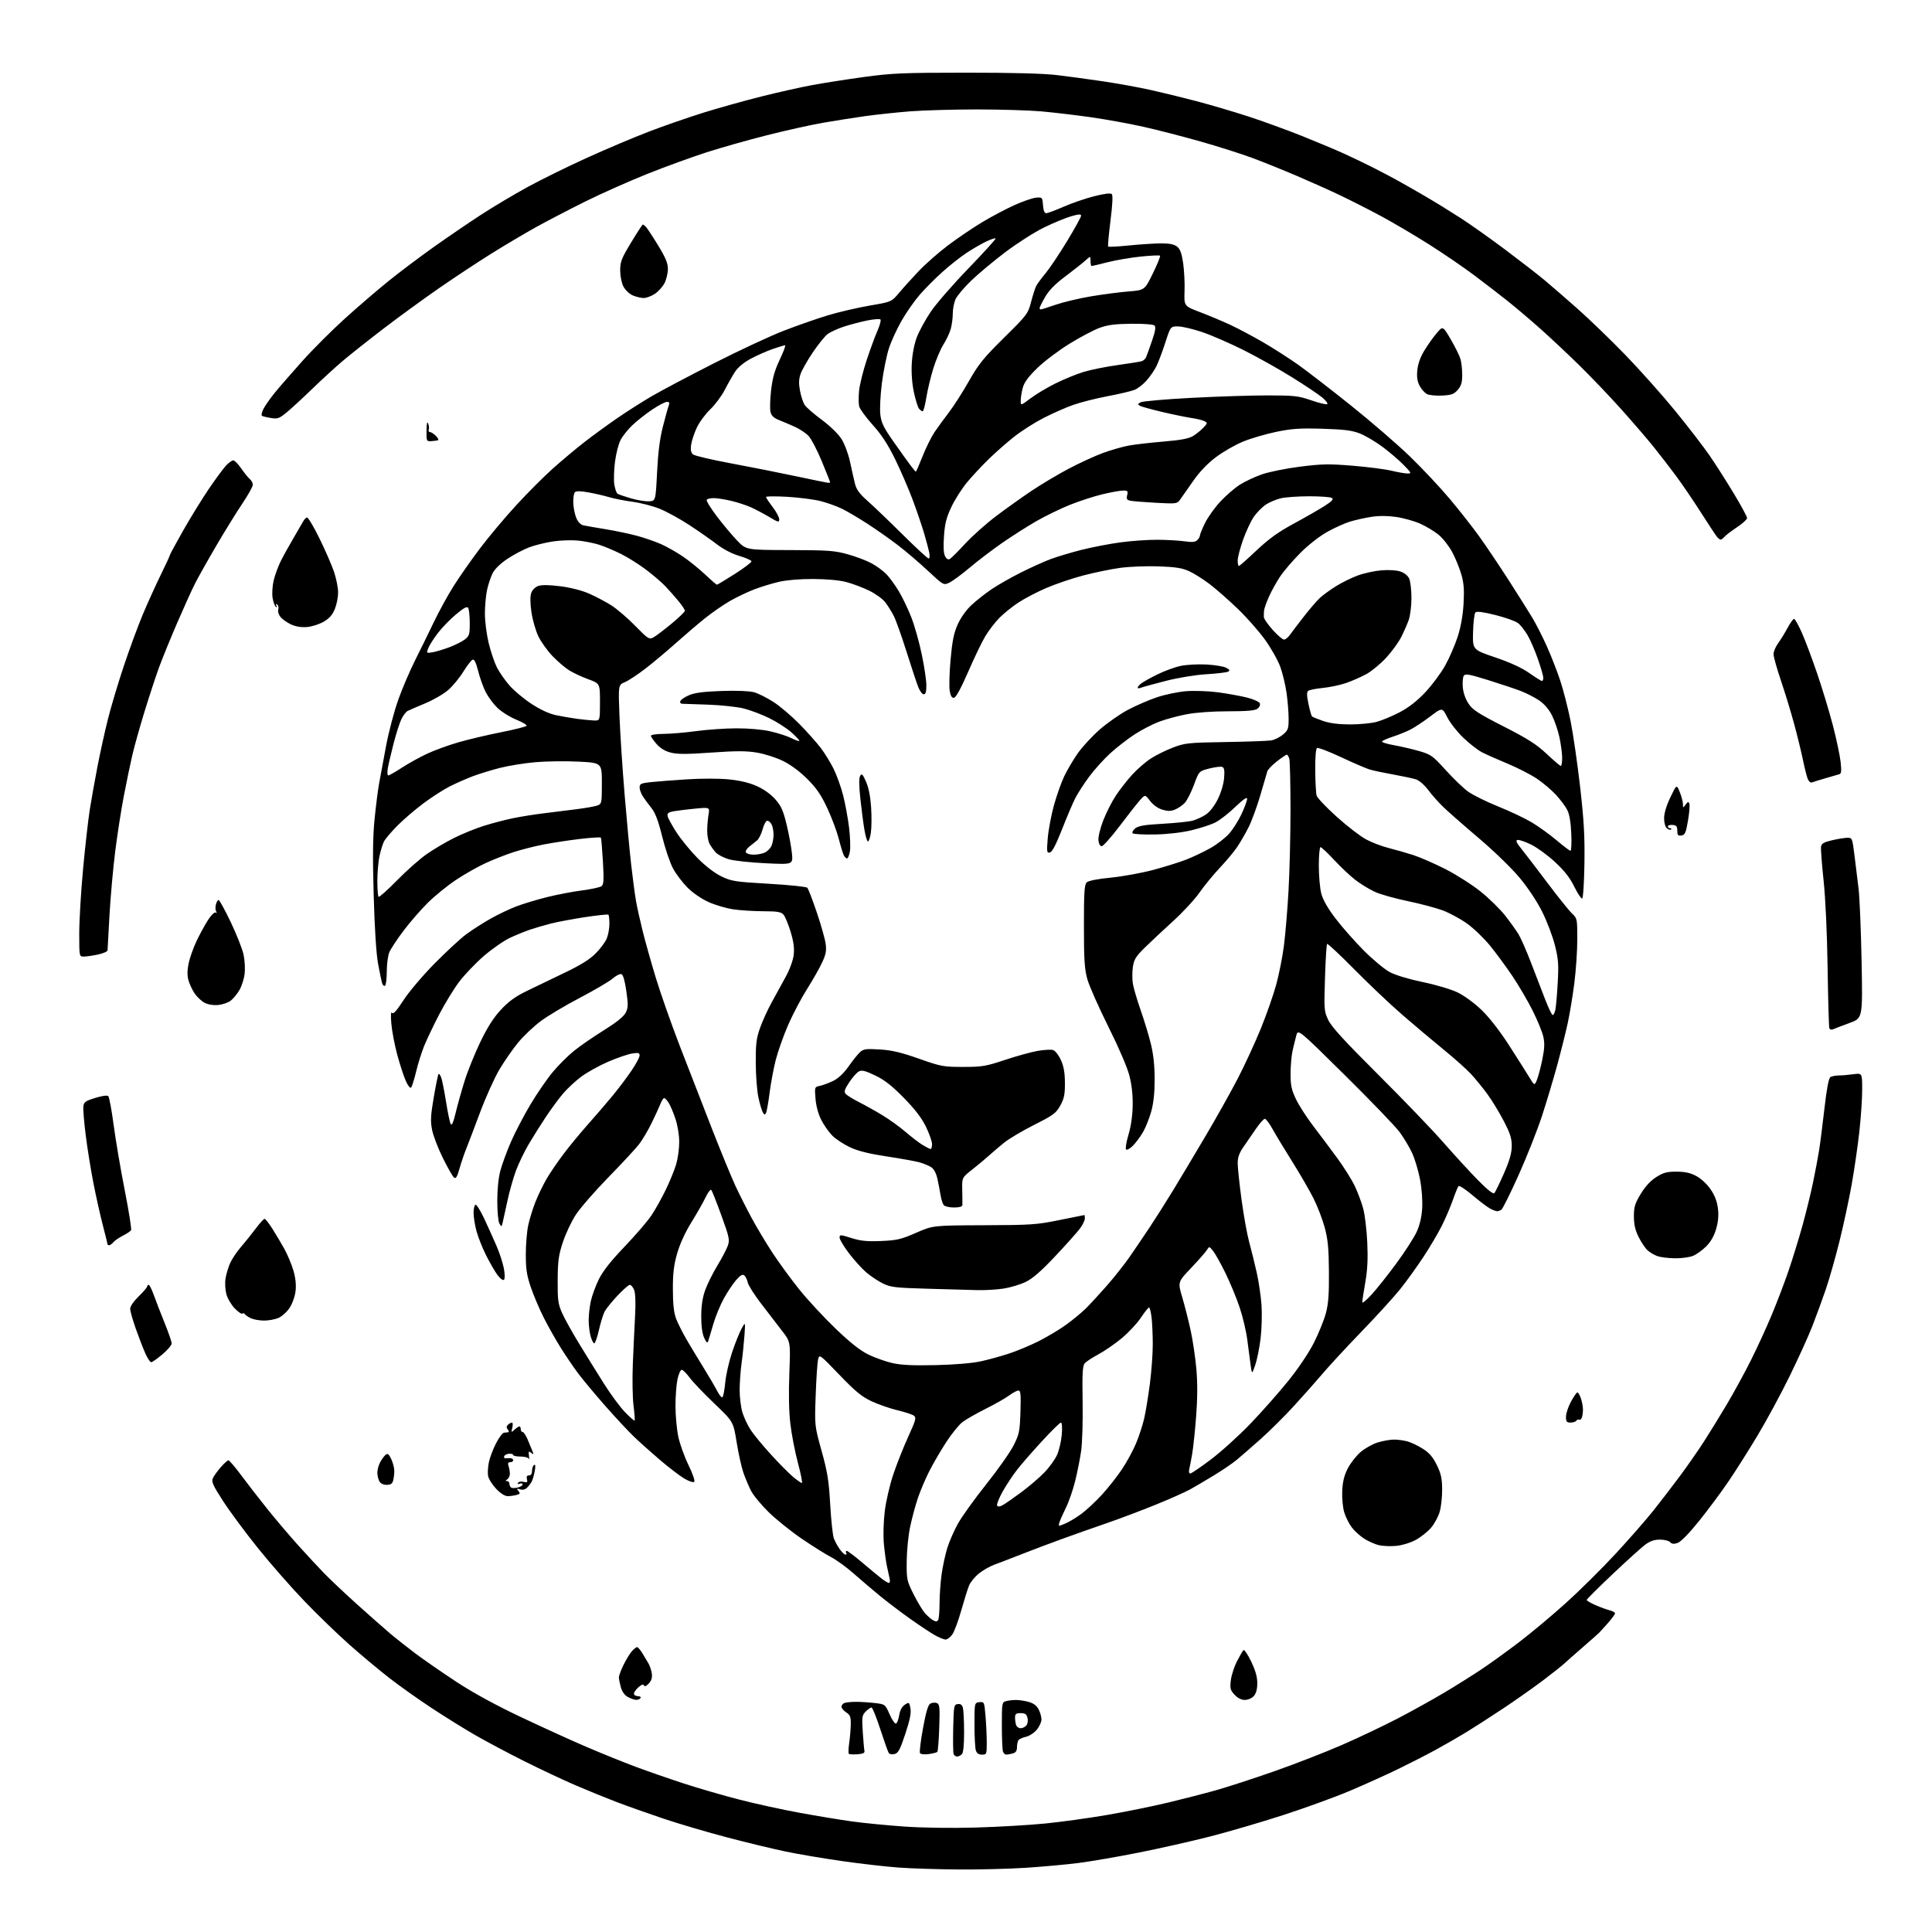 <?xml version="1.0" encoding="UTF-8" standalone="no"?>
<svg 
  version="1.1" 
  xmlns="http://www.w3.org/2000/svg" 
  xmlns:xlink="http://www.w3.org/1999/xlink" 
  xmlns:svg="http://www.w3.org/2000/svg"
  xmlns:rdf="http://www.w3.org/1999/02/22-rdf-syntax-ns#"
  xmlns:cc="http://creativecommons.org/ns#"
  xmlns:dc="http://purl.org/dc/elements/1.1/"
  viewBox="0 0 1024 1024"
  width="1024"
  height="1024"
>
<style>svg {background-color: white; }</style>"
<path stroke="none" fill="black" fill-rule="evenodd" d="M508.02,990.86C497.28,990.78 483.10,990.33 476.50,989.86C469.90,989.40 456.40,987.85 446.50,986.44C436.60,985.03 423.10,982.75 416.50,981.37C409.90,980.00 395.95,976.64 385.50,973.89C375.05,971.15 359.85,966.67 351.72,963.94C343.58,961.20 332.33,957.21 326.72,955.07C321.10,952.92 311.32,948.94 305.00,946.22C298.68,943.50 286.52,937.78 278.00,933.52C269.48,929.25 257.77,923.04 252.00,919.72C246.22,916.40 235.70,909.86 228.61,905.18C221.52,900.51 211.39,893.31 206.11,889.19C200.82,885.07 191.44,877.23 185.26,871.76C179.07,866.28 168.32,855.89 161.37,848.65C154.42,841.42 143.34,828.78 136.74,820.57C130.14,812.36 121.83,801.16 118.28,795.66C112.79,787.17 111.97,785.35 112.83,783.46C113.39,782.24 115.28,779.62 117.03,777.62C118.78,775.63 120.60,774.00 121.08,774.00C121.56,774.00 124.54,777.49 127.71,781.75C130.88,786.01 137.06,794.00 141.46,799.50C145.86,805.00 153.23,813.69 157.84,818.82C162.45,823.94 168.76,830.74 171.86,833.93C174.96,837.12 182.68,844.40 189.02,850.12C195.36,855.83 203.23,862.78 206.52,865.57C209.81,868.36 216.10,873.33 220.50,876.62C224.90,879.90 234.53,886.56 241.90,891.41C250.56,897.11 262.61,903.70 275.90,909.99C287.23,915.36 303.02,922.54 311.00,925.96C318.98,929.38 330.68,934.11 337.00,936.46C343.32,938.82 354.82,942.81 362.54,945.33C370.26,947.84 383.53,951.69 392.04,953.87C400.54,956.06 414.93,959.20 424.00,960.85C433.07,962.51 445.46,964.55 451.52,965.39C457.58,966.24 469.95,967.45 479.02,968.09C488.90,968.79 504.11,969.01 517.00,968.64C528.83,968.31 545.48,967.34 554.00,966.50C562.52,965.65 577.38,963.59 587.00,961.93C596.62,960.26 611.02,957.34 619.00,955.43C626.98,953.52 638.45,950.57 644.50,948.87C650.55,947.17 664.50,942.63 675.50,938.77C686.50,934.91 702.70,928.61 711.50,924.76C720.30,920.92 733.58,914.60 741.00,910.73C748.42,906.86 759.45,900.74 765.50,897.13C771.55,893.53 780.33,888.03 785.00,884.91C789.67,881.80 798.74,875.26 805.14,870.38C811.55,865.49 822.72,856.16 829.96,849.62C837.21,843.09 849.02,831.39 856.22,823.62C863.41,815.86 872.51,805.45 876.45,800.50C880.38,795.55 886.76,787.23 890.64,782.00C894.51,776.77 900.15,768.67 903.16,764.00C906.17,759.33 911.63,750.44 915.31,744.25C918.98,738.07 924.66,727.67 927.93,721.14C931.20,714.62 936.12,703.93 938.86,697.39C941.60,690.85 945.66,680.24 947.87,673.80C950.08,667.37 953.48,656.34 955.42,649.30C957.36,642.26 959.85,632.08 960.96,626.67C962.08,621.27 963.48,613.85 964.08,610.17C964.68,606.50 965.99,596.36 966.98,587.62C968.19,577.02 969.24,571.46 970.15,570.89C970.89,570.42 972.90,570.02 974.61,570.02C976.32,570.01 979.81,569.71 982.36,569.36C987.00,568.73 987.00,568.73 986.99,577.61C986.99,582.50 986.30,592.58 985.47,600.00C984.65,607.42 982.83,619.93 981.43,627.79C980.04,635.65 977.14,649.15 974.99,657.79C972.85,666.43 969.55,678.00 967.67,683.50C965.79,689.00 962.58,697.77 960.53,703.00C958.49,708.23 953.07,720.15 948.49,729.50C943.92,738.85 936.25,753.02 931.45,761.00C926.66,768.98 919.67,780.00 915.92,785.50C912.18,791.00 905.25,800.30 900.54,806.16C895.33,812.64 890.89,817.19 889.22,817.77C887.19,818.48 886.14,818.38 885.20,817.37C884.50,816.61 882.03,816.01 879.71,816.03C876.69,816.05 874.47,816.84 871.85,818.82C869.84,820.34 862.07,827.37 854.60,834.43C847.12,841.49 841.00,847.60 841.00,848.01C841.00,848.42 843.14,849.67 845.75,850.80C848.36,851.92 851.74,853.15 853.25,853.53C854.76,853.91 856.00,854.62 856.00,855.11C856.00,855.59 854.31,857.90 852.25,860.24C850.19,862.57 848.04,864.93 847.48,865.49C846.91,866.05 843.09,869.42 838.98,873.00C834.86,876.57 830.38,880.53 829.00,881.81C827.62,883.08 822.45,887.17 817.50,890.90C812.55,894.62 803.10,901.27 796.50,905.66C789.90,910.05 781.12,915.70 777.00,918.21C772.88,920.72 765.67,924.86 761.00,927.41C756.33,929.97 747.33,934.57 741.00,937.65C734.67,940.72 723.20,945.90 715.50,949.16C707.80,952.43 691.93,958.20 680.24,961.99C668.54,965.79 650.93,970.94 641.09,973.45C631.26,975.96 614.24,979.79 603.26,981.97C592.29,984.15 577.95,986.62 571.40,987.45C564.86,988.28 552.31,989.41 543.52,989.98C534.73,990.54 518.75,990.94 508.02,990.86zM507.27,931.00C506.54,931.00 505.71,930.41 505.44,929.69C505.16,928.98 505.06,922.79 505.22,915.94C505.49,904.13 505.61,903.48 507.62,903.20C509.12,902.98 509.92,903.56 510.36,905.20C510.70,906.46 510.98,912.25 510.99,918.05C511.00,924.94 510.58,929.02 509.80,929.80C509.14,930.46 508.00,931.00 507.27,931.00zM454.46,929.80C452.24,929.96 450.19,929.85 449.89,929.56C449.60,929.26 449.69,926.65 450.10,923.76C450.52,920.87 450.89,916.41 450.93,913.87C450.99,909.98 450.59,908.96 448.50,907.59C447.12,906.69 446.00,905.34 446.00,904.58C446.00,903.83 446.71,902.94 447.58,902.61C448.45,902.27 451.26,902.00 453.83,902.01C456.40,902.01 460.90,902.31 463.83,902.66C469.14,903.30 469.16,903.31 471.56,908.72C472.89,911.74 474.41,913.87 474.97,913.52C475.54,913.17 476.28,911.13 476.62,908.98C477.02,906.45 478.07,904.53 479.58,903.54C481.84,902.06 481.93,902.11 482.55,905.42C483.02,907.90 482.28,911.58 479.85,918.95C477.06,927.37 476.10,929.17 474.14,929.67C472.74,930.03 471.47,929.76 471.01,929.02C470.59,928.33 468.57,922.65 466.53,916.38C464.48,910.12 462.41,905.00 461.91,905.00C461.41,905.00 460.04,905.96 458.86,907.14C456.91,909.09 456.77,910.02 457.28,917.90C457.59,922.64 457.99,927.19 458.17,928.01C458.41,929.10 457.43,929.58 454.46,929.80zM492.21,929.70C489.95,930.00 487.98,929.78 487.61,929.18C487.26,928.61 487.98,922.67 489.21,915.99C490.83,907.16 491.91,903.58 493.15,902.92C494.09,902.42 495.61,902.30 496.54,902.65C498.03,903.23 498.18,904.75 497.82,915.61C497.60,922.38 497.13,928.20 496.79,928.54C496.45,928.89 494.39,929.41 492.21,929.70zM520.48,930.00C518.74,930.00 517.72,929.30 517.22,927.75C516.81,926.51 516.49,920.33 516.49,914.00C516.50,902.50 516.50,902.50 519.10,902.20C521.65,901.90 521.71,902.03 522.35,909.60C522.71,913.84 523.00,920.16 523.00,923.65C523.00,929.77 522.91,930.00 520.48,930.00zM533.36,929.99C532.73,929.99 531.94,929.29 531.61,928.42C531.27,927.55 531.00,921.30 531.00,914.53C531.00,902.62 531.07,902.21 533.25,901.63C534.49,901.30 536.85,901.02 538.50,901.02C540.15,901.01 543.19,901.48 545.25,902.05C547.78,902.76 549.48,904.03 550.50,906.00C551.32,907.59 552.00,910.01 552.00,911.37C552.00,912.73 550.86,915.20 549.47,916.85C548.08,918.50 545.50,920.17 543.72,920.55C541.95,920.94 540.17,921.76 539.77,922.38C539.36,922.99 539.02,924.69 539.02,926.13C539.00,928.01 538.36,928.94 536.75,929.37C535.51,929.70 533.99,929.98 533.36,929.99zM540.98,916.00C541.96,916.00 543.31,915.33 543.99,914.51C544.70,913.66 544.95,911.95 544.59,910.51C544.10,908.53 543.33,908.00 540.98,908.00C538.49,908.00 538.00,908.40 538.00,910.42C538.00,911.75 538.27,913.55 538.61,914.42C538.94,915.29 540.01,916.00 540.98,916.00zM337.19,900.96C336.26,900.94 334.28,900.26 332.79,899.45C331.07,898.51 329.71,896.63 329.05,894.24C328.48,892.18 328.01,889.83 328.02,889.00C328.02,888.17 329.11,885.25 330.45,882.50C331.79,879.75 333.77,876.49 334.85,875.25C335.94,874.01 337.20,873.00 337.66,873.01C338.12,873.01 339.39,874.47 340.48,876.26C341.57,878.04 343.05,880.53 343.78,881.79C344.51,883.05 345.28,885.46 345.49,887.14C345.76,889.27 345.25,890.87 343.81,892.36C342.46,893.76 341.60,894.09 341.31,893.31C341.02,892.51 340.07,892.82 338.44,894.24C337.10,895.41 336.00,896.95 336.00,897.68C336.00,898.41 336.93,899.00 338.06,899.00C339.19,899.00 339.84,899.45 339.50,900.00C339.16,900.55 338.12,900.98 337.19,900.96zM659.80,901.00C657.93,901.00 656.00,900.03 654.35,898.25C652.10,895.84 651.86,894.90 652.36,890.61C652.68,887.92 654.13,883.42 655.57,880.61C657.02,877.80 658.58,875.11 659.03,874.63C659.48,874.15 661.33,876.85 663.14,880.63C665.46,885.48 666.42,888.89 666.39,892.23C666.37,895.36 665.74,897.63 664.52,898.98C663.49,900.12 661.43,901.00 659.80,901.00zM501.18,868.99C500.26,868.98 497.62,867.90 495.31,866.58C493.01,865.26 487.16,861.38 482.31,857.94C477.47,854.50 470.35,849.10 466.50,845.95C462.65,842.79 456.35,837.43 452.50,834.04C448.65,830.65 443.25,826.72 440.50,825.31C437.75,823.89 430.83,819.56 425.12,815.68C419.42,811.81 411.49,805.45 407.50,801.57C403.52,797.68 399.24,792.50 398.01,790.05C396.77,787.60 394.95,783.27 393.97,780.42C393.00,777.58 391.40,770.36 390.43,764.38C388.67,753.50 388.67,753.50 378.59,743.87C373.04,738.57 367.15,732.39 365.50,730.14C363.85,727.89 361.97,726.04 361.33,726.02C360.69,726.01 359.68,728.27 359.08,731.05C358.49,733.83 358.01,740.24 358.02,745.30C358.03,750.36 358.70,757.65 359.52,761.50C360.33,765.35 362.76,772.10 364.91,776.50C367.08,780.94 368.45,784.89 367.98,785.38C367.50,785.89 365.27,785.18 362.79,783.72C360.40,782.32 354.63,777.92 349.97,773.95C345.31,769.98 339.09,764.42 336.15,761.61C333.20,758.80 326.44,751.55 321.11,745.50C315.78,739.45 309.37,731.80 306.86,728.50C304.35,725.20 300.02,718.85 297.23,714.40C294.45,709.94 290.33,702.64 288.09,698.17C285.84,693.70 282.81,686.55 281.35,682.27C279.21,676.01 278.69,672.65 278.69,665.00C278.68,659.77 279.25,652.80 279.95,649.50C280.65,646.20 282.39,640.58 283.81,637.00C285.23,633.42 287.90,627.91 289.75,624.74C291.59,621.57 295.75,615.50 298.99,611.24C302.22,606.98 308.08,599.90 312.01,595.50C315.94,591.10 321.74,584.35 324.90,580.50C328.06,576.65 332.53,570.71 334.82,567.30C337.12,563.90 339.00,560.35 339.00,559.43C339.00,558.02 338.34,557.85 334.98,558.39C332.77,558.74 327.03,560.72 322.23,562.79C317.43,564.87 310.98,568.46 307.90,570.79C304.82,573.11 300.50,577.15 298.31,579.76C296.11,582.36 292.06,587.88 289.31,592.00C286.56,596.12 282.46,602.65 280.20,606.50C277.94,610.35 274.94,616.56 273.54,620.29C272.13,624.03 270.09,631.23 268.99,636.29C267.89,641.36 266.73,646.62 266.42,647.99C265.87,650.38 265.80,650.40 264.70,648.49C264.06,647.36 263.57,642.16 263.57,636.50C263.57,630.33 264.20,624.17 265.22,620.41C266.13,617.06 268.62,610.28 270.74,605.36C272.87,600.43 277.51,591.52 281.05,585.56C284.60,579.60 289.99,571.76 293.03,568.13C296.08,564.50 301.14,559.46 304.29,556.93C307.43,554.39 314.51,549.52 320.01,546.09C326.63,541.97 330.55,538.83 331.60,536.81C332.96,534.17 333.01,532.64 331.97,525.31C331.21,519.93 330.27,516.66 329.39,516.32C328.63,516.03 326.53,517.07 324.72,518.64C322.91,520.21 315.10,524.80 307.38,528.84C299.65,532.88 290.27,538.46 286.55,541.26C282.82,544.05 277.46,549.13 274.64,552.56C271.81,555.99 267.35,562.41 264.72,566.83C262.09,571.25 257.45,581.54 254.41,589.69C251.38,597.83 248.06,606.52 247.06,609.00C246.05,611.48 244.48,616.12 243.56,619.33C242.26,623.89 241.62,624.93 240.60,624.09C239.89,623.50 237.25,618.85 234.72,613.76C232.20,608.67 229.63,601.97 229.02,598.87C228.09,594.18 228.24,591.29 229.92,581.49C231.02,575.03 232.16,569.51 232.44,569.23C232.72,568.95 233.35,569.80 233.85,571.11C234.34,572.43 235.49,578.16 236.39,583.86C237.29,589.55 238.40,594.90 238.87,595.74C239.47,596.80 240.25,595.06 241.49,589.88C242.46,585.82 244.59,578.23 246.22,573.00C247.85,567.77 251.60,558.49 254.54,552.36C258.31,544.53 261.54,539.45 265.43,535.25C269.56,530.78 273.06,528.24 279.23,525.23C283.78,523.01 292.82,518.65 299.33,515.54C307.58,511.60 312.52,508.54 315.65,505.40C318.12,502.94 320.78,499.37 321.57,497.49C322.36,495.61 323.00,492.10 323.00,489.70C323.00,487.30 322.77,485.10 322.48,484.81C322.20,484.53 316.56,485.12 309.96,486.12C303.36,487.13 295.18,488.67 291.79,489.55C288.39,490.43 283.56,491.84 281.06,492.68C278.55,493.52 273.80,495.45 270.50,496.97C267.20,498.49 260.90,502.85 256.50,506.65C252.10,510.46 246.17,516.66 243.32,520.44C240.47,524.22 235.68,532.08 232.66,537.91C229.65,543.73 226.09,551.21 224.75,554.52C223.42,557.83 221.52,563.90 220.54,568.02C219.55,572.13 218.36,575.92 217.89,576.43C217.40,576.97 216.20,575.45 215.05,572.83C213.95,570.35 211.91,564.08 210.52,558.91C209.13,553.73 207.73,546.35 207.41,542.50C207.05,538.12 207.18,535.99 207.76,536.80C208.43,537.74 210.09,535.92 213.88,530.10C216.76,525.66 224.06,517.04 230.29,510.73C236.45,504.48 243.97,497.52 247.00,495.27C250.03,493.01 255.83,489.28 259.89,486.98C263.96,484.68 270.22,481.70 273.80,480.35C277.37,479.01 284.62,476.82 289.90,475.50C295.18,474.18 303.55,472.57 308.50,471.94C313.45,471.30 318.12,470.27 318.88,469.66C319.98,468.76 320.12,466.17 319.56,456.56C319.17,449.97 318.69,444.30 318.48,443.98C318.28,443.65 313.25,443.96 307.31,444.67C301.36,445.38 292.68,446.71 288.00,447.62C283.32,448.53 276.17,450.36 272.10,451.68C268.03,453.00 261.33,455.63 257.22,457.54C253.10,459.44 246.08,463.43 241.62,466.41C237.15,469.39 230.49,474.80 226.80,478.44C223.12,482.08 217.31,488.76 213.90,493.28C210.49,497.80 207.09,502.95 206.35,504.72C205.61,506.49 205.00,511.07 205.00,514.91C205.00,518.74 204.58,522.14 204.07,522.46C203.56,522.77 202.88,522.19 202.55,521.16C202.22,520.13 201.26,515.51 200.40,510.90C199.42,505.58 198.56,492.24 198.06,474.50C197.48,453.90 197.61,443.17 198.55,433.92C199.25,427.01 200.31,418.68 200.90,415.42C201.48,412.17 203.15,403.20 204.60,395.50C206.04,387.80 209.02,376.55 211.22,370.50C213.41,364.45 217.36,355.23 220.00,350.00C222.64,344.77 227.05,335.77 229.81,330.00C232.57,324.23 237.34,315.52 240.41,310.65C243.47,305.79 249.77,296.79 254.41,290.65C259.04,284.52 267.70,274.20 273.66,267.73C279.62,261.25 288.32,252.54 293.00,248.35C297.68,244.17 305.10,237.95 309.50,234.52C313.90,231.09 321.77,225.34 327.00,221.74C332.23,218.14 340.55,212.84 345.50,209.95C350.45,207.07 365.30,199.21 378.50,192.50C391.70,185.78 408.35,178.02 415.50,175.26C422.65,172.49 433.23,168.80 439.00,167.07C444.77,165.34 454.68,163.04 461.00,161.96C472.50,160.00 472.50,160.00 476.49,155.25C478.68,152.64 483.40,147.42 486.99,143.64C490.57,139.87 497.55,133.74 502.51,130.01C507.46,126.28 515.56,120.79 520.51,117.81C525.45,114.83 533.18,110.74 537.68,108.71C542.18,106.68 547.36,104.91 549.18,104.76C552.42,104.51 552.51,104.60 552.81,108.75C553.01,111.57 553.58,113.00 554.51,113.00C555.28,113.00 559.41,111.46 563.70,109.58C567.99,107.70 575.28,105.20 579.89,104.02C585.38,102.63 588.62,102.22 589.27,102.87C589.91,103.51 589.66,108.42 588.57,117.04C587.65,124.29 587.11,130.44 587.36,130.70C587.62,130.95 592.67,130.68 598.59,130.08C604.51,129.49 612.14,129.00 615.56,129.00C620.00,129.00 622.40,129.50 623.93,130.75C625.52,132.04 626.35,134.35 627.10,139.50C627.65,143.35 627.99,150.04 627.83,154.36C627.56,162.22 627.56,162.22 636.03,165.43C640.69,167.20 647.96,170.26 652.20,172.23C656.43,174.21 664.30,178.40 669.70,181.54C675.09,184.69 683.33,189.97 688.00,193.28C692.67,196.59 705.27,206.32 716.00,214.90C726.72,223.48 740.84,235.68 747.37,242.00C753.89,248.32 763.39,258.45 768.47,264.50C773.55,270.55 780.61,279.55 784.16,284.50C787.71,289.45 794.67,299.80 799.62,307.50C804.57,315.20 810.24,324.20 812.21,327.50C814.19,330.80 817.62,337.55 819.84,342.50C822.06,347.45 825.23,355.55 826.88,360.50C828.54,365.45 831.02,375.12 832.41,382.00C833.79,388.88 836.07,404.62 837.49,417.00C839.53,434.86 840.00,443.27 839.78,457.75C839.62,468.02 839.09,476.11 838.56,476.25C838.05,476.39 836.16,473.53 834.38,469.91C832.07,465.21 829.14,461.47 824.18,456.88C820.36,453.33 814.67,449.19 811.55,447.66C808.43,446.13 805.19,445.02 804.35,445.19C803.18,445.42 803.69,446.59 806.44,450.00C808.44,452.48 814.64,460.57 820.22,468.00C825.81,475.43 831.64,482.69 833.19,484.15C835.94,486.75 836.00,487.04 836.00,497.81C836.00,503.86 835.29,514.37 834.42,521.16C833.55,527.95 831.96,537.55 830.88,542.50C829.80,547.45 827.32,557.35 825.37,564.50C823.42,571.65 819.82,583.66 817.38,591.20C814.93,598.73 809.34,612.88 804.97,622.63C800.59,632.39 796.45,640.73 795.76,641.17C795.06,641.61 794.05,641.97 793.50,641.98C792.95,641.98 791.31,641.37 789.85,640.61C788.40,639.85 784.18,636.66 780.49,633.53C776.79,630.39 773.45,628.20 773.05,628.66C772.65,629.12 771.30,632.42 770.05,636.00C768.79,639.58 766.20,645.65 764.29,649.50C762.38,653.35 758.01,660.77 754.57,666.00C751.14,671.23 745.62,678.90 742.31,683.06C738.99,687.21 729.78,697.34 721.84,705.56C713.89,713.78 704.54,723.88 701.06,728.00C697.57,732.12 690.63,739.95 685.63,745.39C680.63,750.84 672.69,758.71 667.98,762.89C663.27,767.08 657.63,771.98 655.46,773.78C653.28,775.59 647.90,779.25 643.50,781.93C639.10,784.61 633.36,787.98 630.75,789.43C628.14,790.88 619.82,794.57 612.25,797.64C604.69,800.71 592.88,805.16 586.00,807.52C579.12,809.88 568.55,813.61 562.50,815.82C556.45,818.02 547.00,821.59 541.50,823.75C536.00,825.91 529.47,828.42 526.99,829.33C524.51,830.24 520.78,832.38 518.71,834.09C516.64,835.79 514.35,838.61 513.63,840.34C512.90,842.08 511.05,848.00 509.50,853.50C507.96,859.00 505.83,864.74 504.78,866.25C503.73,867.76 502.11,868.99 501.18,868.99zM497.22,858.67C497.63,858.03 497.98,854.05 497.98,849.82C497.99,845.60 498.48,838.68 499.07,834.45C499.66,830.22 501.01,823.95 502.07,820.51C503.13,817.08 505.68,811.24 507.74,807.54C509.80,803.84 516.55,794.44 522.76,786.65C528.96,778.87 535.49,769.58 537.27,766.02C540.23,760.09 540.53,758.60 540.86,748.27C541.15,739.06 540.96,737.00 539.80,737.00C539.02,737.00 536.84,738.16 534.94,739.58C533.05,741.00 527.45,744.18 522.50,746.66C517.55,749.13 511.99,752.31 510.14,753.72C508.29,755.12 504.40,759.92 501.50,764.39C498.60,768.85 494.58,775.74 492.57,779.70C490.56,783.66 487.84,790.05 486.53,793.90C485.22,797.76 483.36,804.64 482.40,809.20C481.43,813.77 480.61,822.02 480.57,827.55C480.50,837.23 480.64,837.87 484.25,845.05C486.31,849.15 489.04,853.67 490.32,855.10C491.60,856.53 493.51,858.19 494.56,858.78C495.96,859.56 496.68,859.53 497.22,858.67zM471.15,839.00C471.64,839.00 471.81,837.99 471.53,836.75C471.25,835.51 470.59,832.48 470.07,830.00C469.54,827.52 468.82,822.12 468.45,818.00C468.08,813.82 468.29,806.29 468.94,801.00C469.57,795.77 471.60,787.00 473.45,781.50C475.30,776.00 478.86,767.00 481.38,761.50C485.38,752.74 485.76,751.36 484.41,750.34C483.56,749.70 479.64,748.41 475.68,747.47C471.73,746.53 465.57,744.39 462.00,742.72C456.75,740.28 453.45,737.57 444.90,728.68C434.32,717.69 434.29,717.68 433.60,720.59C433.21,722.19 432.64,730.73 432.33,739.57C431.75,755.64 431.75,755.64 435.46,769.00C438.58,780.22 439.31,784.77 440.03,797.46C440.50,805.77 441.37,813.85 441.97,815.41C442.56,816.98 443.97,819.55 445.09,821.13C446.22,822.71 447.58,824.00 448.13,824.00C448.67,824.00 448.84,823.55 448.50,823.00C448.16,822.45 448.29,822.00 448.79,822.00C449.29,822.00 453.03,824.82 457.10,828.27C461.17,831.72 465.80,835.55 467.38,836.77C468.97,838.00 470.67,839.00 471.15,839.00zM740.00,819.35C736.98,819.64 732.82,819.47 730.76,818.96C728.70,818.45 725.25,816.92 723.09,815.55C720.93,814.19 717.96,811.50 716.50,809.58C715.03,807.66 713.22,804.05 712.47,801.56C711.71,799.06 711.24,794.02 711.41,790.27C711.62,785.39 712.43,782.07 714.31,778.36C715.75,775.54 718.83,771.59 721.17,769.59C723.50,767.59 727.65,765.29 730.39,764.48C733.12,763.66 736.97,763.00 738.93,763.01C740.89,763.01 744.09,763.45 746.03,763.99C747.98,764.53 751.64,766.29 754.16,767.89C757.57,770.05 759.47,772.27 761.54,776.49C763.77,781.05 764.33,783.61 764.37,789.34C764.40,793.28 763.83,798.62 763.09,801.21C762.36,803.80 760.29,807.64 758.49,809.74C756.69,811.84 753.03,814.75 750.36,816.19C747.57,817.70 743.16,819.05 740.00,819.35zM564.53,807.55C566.56,806.71 570.40,804.41 573.08,802.44C575.75,800.48 580.68,795.88 584.04,792.22C587.39,788.55 592.19,782.47 594.70,778.70C597.21,774.92 600.55,768.78 602.12,765.04C603.69,761.31 605.63,755.38 606.43,751.88C607.24,748.37 608.59,740.12 609.45,733.54C610.30,726.96 611.00,717.51 610.99,712.54C610.99,707.57 610.70,701.14 610.35,698.25C610.01,695.36 609.40,693.00 609.00,693.00C608.61,693.00 606.65,695.46 604.65,698.47C602.65,701.48 598.06,706.38 594.44,709.37C590.82,712.36 585.25,716.19 582.06,717.89C578.87,719.59 575.64,721.73 574.88,722.64C573.79,723.96 573.56,728.20 573.81,742.90C573.98,753.13 573.63,764.88 573.04,769.00C572.45,773.12 571.01,780.33 569.86,785.00C568.70,789.67 566.52,795.98 565.02,799.00C563.52,802.02 561.96,805.53 561.56,806.80C560.84,809.09 560.85,809.09 564.53,807.55zM531.31,797.84C532.51,797.21 536.88,794.19 541.00,791.15C545.12,788.11 550.71,783.35 553.41,780.58C556.11,777.81 559.20,773.54 560.29,771.08C561.37,768.63 562.49,763.78 562.77,760.31C563.07,756.58 562.88,754.00 562.31,754.00C561.78,754.00 557.31,758.39 552.36,763.75C547.42,769.11 541.49,775.91 539.19,778.85C536.88,781.79 533.39,787.06 531.42,790.57C529.46,794.08 528.14,797.42 528.49,797.98C528.91,798.67 529.84,798.62 531.31,797.84zM269.10,792.99C267.59,792.99 265.30,791.54 262.98,789.10C260.94,786.96 259.02,783.92 258.71,782.35C258.41,780.78 258.59,777.48 259.12,775.00C259.64,772.52 261.35,768.02 262.90,765.00C264.46,761.98 266.35,759.44 267.12,759.37C267.88,759.29 268.89,759.18 269.37,759.12C269.85,759.05 269.75,758.40 269.15,757.68C268.34,756.71 268.36,756.04 269.22,755.18C269.87,754.53 270.81,754.00 271.31,754.00C271.81,754.00 271.91,755.23 271.53,756.72C270.87,759.35 270.92,759.38 272.75,757.72C273.80,756.78 274.96,756.00 275.33,756.00C275.70,756.00 276.00,756.67 276.00,757.50C276.00,758.33 276.44,759.00 276.99,759.00C277.53,759.00 278.69,760.69 279.57,762.75C280.45,764.81 281.60,767.58 282.12,768.90C282.94,770.99 282.87,771.13 281.53,770.03C280.21,768.93 280.05,769.15 280.37,771.63C280.58,773.21 280.54,773.94 280.30,773.25C280.04,772.54 278.16,772.00 275.93,772.00C273.77,772.00 272.00,771.63 272.00,771.17C272.00,770.71 271.01,770.41 269.81,770.50C268.60,770.58 267.43,771.22 267.20,771.90C266.97,772.58 267.40,773.05 268.14,772.95C268.89,772.85 270.06,772.82 270.75,772.88C271.44,772.95 272.00,773.45 272.00,774.00C272.00,774.55 271.29,775.00 270.43,775.00C269.25,775.00 269.05,775.56 269.60,777.25C270.01,778.49 270.29,780.36 270.22,781.41C270.15,782.46 269.52,783.69 268.80,784.14C267.80,784.78 267.79,784.97 268.75,784.98C269.44,784.99 270.00,785.65 270.00,786.44C270.00,787.23 270.43,788.15 270.95,788.47C271.48,788.80 273.05,788.77 274.45,788.42C275.85,788.07 277.00,787.33 277.00,786.78C277.00,786.24 276.30,786.05 275.45,786.38C274.49,786.75 274.15,786.56 274.56,785.91C274.92,785.32 276.25,785.10 277.51,785.41C279.43,785.90 279.72,785.66 279.29,784.00C278.93,782.61 279.26,782.00 280.38,782.00C281.43,782.00 282.00,781.14 282.00,779.56C282.00,778.22 282.48,776.82 283.06,776.46C283.79,776.01 283.91,777.03 283.43,779.65C283.05,781.77 282.35,784.25 281.87,785.17C281.40,786.09 280.29,787.57 279.40,788.46C278.36,789.50 277.03,789.83 275.65,789.39C273.82,788.81 273.70,788.93 274.78,790.23C275.84,791.51 275.67,791.85 273.77,792.36C272.52,792.70 270.42,792.98 269.10,792.99zM204.92,787.00C203.13,787.00 201.69,786.28 201.04,785.07C200.47,784.00 200.00,781.95 200.00,780.52C200.00,779.08 200.65,776.65 201.43,775.13C202.22,773.60 203.52,771.82 204.31,771.16C205.49,770.17 206.04,770.57 207.38,773.38C208.27,775.26 208.99,778.08 208.99,779.65C208.98,781.22 208.70,783.51 208.37,784.75C207.92,786.42 207.03,787.00 204.92,787.00zM424.99,786.00C425.42,786.00 424.49,781.24 422.93,775.42C421.37,769.60 419.56,760.27 418.91,754.67C418.14,748.14 417.95,738.54 418.37,727.86C419.02,711.22 419.02,711.22 414.50,705.36C412.02,702.14 407.05,695.67 403.45,691.00C399.85,686.33 396.65,681.27 396.33,679.77C396.02,678.27 395.19,676.58 394.50,676.00C393.57,675.23 392.45,675.86 390.20,678.42C388.53,680.33 385.59,684.72 383.66,688.19C381.74,691.66 379.19,697.88 378.00,702.00C376.81,706.12 375.59,710.17 375.30,711.00C374.93,712.03 374.27,711.40 373.19,709.00C372.18,706.73 371.64,702.68 371.67,697.50C371.69,692.01 372.35,687.70 373.78,683.75C374.91,680.59 377.83,674.74 380.24,670.75C382.66,666.76 385.16,662.00 385.79,660.17C386.83,657.18 386.49,655.59 382.33,644.17C379.80,637.20 377.39,631.13 376.98,630.68C376.58,630.22 375.21,632.02 373.94,634.68C372.67,637.33 369.26,643.33 366.37,648.00C363.06,653.36 360.29,659.46 358.86,664.50C357.11,670.67 356.61,675.01 356.64,683.50C356.66,691.31 357.16,695.79 358.36,698.94C359.29,701.38 361.77,706.33 363.87,709.94C365.97,713.55 370.06,720.32 372.95,724.99C375.84,729.66 379.07,735.19 380.14,737.27C381.21,739.36 382.44,740.84 382.89,740.57C383.34,740.29 384.01,736.82 384.38,732.86C384.74,728.90 386.38,721.67 388.01,716.80C389.64,711.93 391.91,706.27 393.04,704.22C395.09,700.50 395.09,700.50 394.56,708.00C394.27,712.12 393.59,718.65 393.05,722.50C392.51,726.35 392.05,732.68 392.03,736.57C392.01,740.46 392.67,745.86 393.48,748.57C394.30,751.28 396.31,755.52 397.94,758.00C399.58,760.48 404.42,766.34 408.71,771.03C412.99,775.72 418.24,781.01 420.36,782.78C422.48,784.55 424.57,786.00 424.99,786.00zM630.85,781.00C631.43,781.00 636.35,777.66 641.77,773.57C647.20,769.49 656.63,760.95 662.74,754.59C668.85,748.24 677.93,737.97 682.91,731.77C688.31,725.06 693.80,716.86 696.49,711.50C698.98,706.55 701.80,699.58 702.75,696.00C704.07,691.03 704.46,685.84 704.36,674.00C704.27,661.67 703.81,656.90 702.14,650.66C700.98,646.35 698.30,639.38 696.19,635.16C694.07,630.95 688.94,622.10 684.80,615.50C680.65,608.90 675.97,601.14 674.38,598.26C672.80,595.38 671.00,593.02 670.39,593.01C669.78,593.01 667.67,595.36 665.70,598.25C663.73,601.14 660.74,605.48 659.06,607.90C656.83,611.10 656.00,613.44 656.00,616.50C656.00,618.80 656.92,627.50 658.04,635.82C659.16,644.13 660.97,654.22 662.07,658.22C663.16,662.22 664.95,669.44 666.04,674.27C667.13,679.09 668.30,686.96 668.63,691.77C668.96,696.57 668.73,704.58 668.12,709.57C667.51,714.55 666.23,720.85 665.28,723.57C663.55,728.50 663.55,728.50 662.85,723.50C662.46,720.75 661.68,714.80 661.11,710.27C660.54,705.74 658.72,697.97 657.05,693.00C655.39,688.02 651.99,679.80 649.50,674.73C647.01,669.65 644.06,664.38 642.94,663.00C640.95,660.55 640.88,660.54 639.70,662.49C639.04,663.58 635.29,667.86 631.37,671.99C624.23,679.50 624.23,679.50 626.59,687.50C627.89,691.90 629.89,699.77 631.04,705.00C632.18,710.23 633.56,719.45 634.09,725.50C634.74,732.90 634.71,741.08 633.99,750.50C633.41,758.20 632.46,767.20 631.90,770.50C631.33,773.80 630.62,777.51 630.32,778.75C630.02,780.01 630.25,781.00 630.85,781.00zM832.44,754.00C830.38,754.00 830.00,753.52 830.00,750.89C830.00,749.17 831.20,745.57 832.66,742.89C834.12,740.20 835.65,738.00 836.06,738.00C836.47,738.00 837.30,739.42 837.90,741.15C838.51,742.88 839.00,745.54 839.00,747.07C839.00,748.59 838.73,750.55 838.40,751.41C838.06,752.28 837.42,752.76 836.96,752.48C836.51,752.20 835.86,752.42 835.51,752.98C835.16,753.54 833.78,754.00 832.44,754.00zM336.36,752.93C336.57,752.69 336.31,749.12 335.78,745.00C335.26,740.88 335.09,730.98 335.41,723.00C335.74,715.02 336.27,703.55 336.60,697.50C336.97,690.61 336.79,685.47 336.12,683.75C335.53,682.24 334.50,681.00 333.83,681.00C333.17,681.00 330.20,683.59 327.25,686.75C324.29,689.91 321.25,693.68 320.48,695.12C319.71,696.56 318.35,700.95 317.46,704.87C316.57,708.79 315.45,712.00 314.97,712.00C314.49,712.00 313.63,710.31 313.05,708.25C312.48,706.19 312.01,702.38 312.01,699.80C312.00,697.21 312.50,692.71 313.11,689.80C313.72,686.88 315.64,681.63 317.36,678.13C319.55,673.69 323.68,668.44 331.00,660.79C336.77,654.76 343.20,647.28 345.29,644.16C347.37,641.05 350.80,634.90 352.92,630.50C355.04,626.10 357.50,620.06 358.39,617.07C359.27,614.08 360.00,608.78 360.00,605.29C360.00,601.53 359.16,596.45 357.95,592.86C356.83,589.52 355.20,585.71 354.34,584.39C353.48,583.08 352.43,582.00 352.01,582.00C351.59,582.00 350.67,583.46 349.96,585.25C349.26,587.04 347.15,591.63 345.27,595.44C343.40,599.26 340.46,604.21 338.74,606.44C337.03,608.68 329.70,616.58 322.45,624.01C315.20,631.43 307.41,640.40 305.13,643.93C302.84,647.46 299.78,653.98 298.32,658.42C296.06,665.28 295.64,668.31 295.58,678.50C295.52,689.15 295.79,691.12 297.96,696.00C299.30,699.02 303.44,706.45 307.15,712.50C310.86,718.55 316.72,728.00 320.19,733.50C323.65,739.00 328.62,745.72 331.23,748.43C333.84,751.14 336.15,753.16 336.36,752.93zM496.00,723.54C506.27,723.30 515.33,722.53 520.00,721.50C524.12,720.59 530.88,718.72 535.00,717.35C539.12,715.98 546.05,713.09 550.39,710.92C554.73,708.75 561.20,704.89 564.78,702.34C568.35,699.79 573.14,695.86 575.42,693.60C577.70,691.35 582.73,685.90 586.59,681.50C590.46,677.10 595.81,670.35 598.49,666.50C601.16,662.65 605.95,655.61 609.11,650.86C612.28,646.10 617.98,637.10 621.79,630.86C625.59,624.61 633.36,611.62 639.04,602.00C644.73,592.38 652.41,578.65 656.12,571.50C659.82,564.35 665.32,552.42 668.33,545.00C671.34,537.58 674.99,527.14 676.44,521.80C677.90,516.47 679.72,507.25 680.50,501.30C681.27,495.36 682.38,482.18 682.95,472.00C683.53,461.82 683.99,442.48 683.99,429.00C683.98,415.52 683.70,403.49 683.37,402.25C683.04,401.01 682.44,400.00 682.05,400.00C681.65,400.00 679.28,401.60 676.77,403.55C674.26,405.51 671.98,407.87 671.72,408.80C671.45,409.74 669.77,415.45 668.00,421.50C666.23,427.55 663.42,435.20 661.76,438.50C660.09,441.80 657.36,446.52 655.68,449.00C654.00,451.48 649.87,456.43 646.49,460.00C643.12,463.57 638.27,469.48 635.72,473.13C633.16,476.78 626.93,483.53 621.86,488.13C616.80,492.73 610.07,499.03 606.90,502.13C602.05,506.89 601.05,508.49 600.46,512.43C600.07,514.99 600.06,518.98 600.43,521.30C600.80,523.61 602.68,530.00 604.60,535.50C606.53,541.00 608.98,549.10 610.04,553.50C611.33,558.81 611.99,565.04 611.99,572.02C612.00,579.17 611.41,584.66 610.17,589.14C609.16,592.78 607.18,597.73 605.76,600.15C604.34,602.57 601.94,605.79 600.42,607.30C598.91,608.82 597.29,609.69 596.84,609.24C596.39,608.79 596.96,605.29 598.11,601.46C599.42,597.09 600.26,591.34 600.35,586.00C600.45,580.48 599.84,574.91 598.61,570.12C597.49,565.75 592.92,555.12 587.43,544.12C582.32,533.88 577.32,522.58 576.32,519.00C574.82,513.63 574.50,508.74 574.50,490.79C574.50,472.78 574.76,468.83 576.00,467.66C576.93,466.79 581.84,465.83 588.85,465.15C595.09,464.54 605.22,462.69 611.36,461.04C617.50,459.39 625.36,456.93 628.83,455.57C632.30,454.21 638.00,451.49 641.50,449.54C645.00,447.58 649.53,444.07 651.56,441.74C653.59,439.41 656.55,434.70 658.13,431.27C659.71,427.85 661.00,424.29 661.00,423.36C661.00,422.25 658.88,423.72 654.73,427.70C651.28,431.02 646.56,434.69 644.24,435.88C641.91,437.07 636.18,438.95 631.49,440.06C626.20,441.31 618.84,442.16 612.08,442.29C606.09,442.41 600.81,442.12 600.35,441.66C599.88,441.20 600.48,440.04 601.67,439.07C603.35,437.71 606.63,437.15 616.17,436.62C622.95,436.24 630.12,435.50 632.10,434.97C634.08,434.44 637.23,432.99 639.10,431.75C641.18,430.38 643.64,427.22 645.43,423.64C647.16,420.18 648.54,415.59 648.80,412.41C649.13,408.37 648.89,406.90 647.82,406.49C647.04,406.18 643.95,406.57 640.95,407.33C635.50,408.72 635.50,408.72 632.82,415.97C631.34,419.96 629.16,424.26 627.97,425.53C626.78,426.80 624.47,428.39 622.85,429.06C620.58,430.00 619.00,430.02 616.06,429.14C613.71,428.43 611.20,426.64 609.57,424.51C606.92,421.02 606.92,421.02 604.02,424.33C602.43,426.14 597.57,432.32 593.24,438.06C588.90,443.80 584.71,448.50 583.93,448.50C583.06,448.50 582.38,447.27 582.19,445.35C582.02,443.57 583.15,438.94 584.76,434.79C586.34,430.72 589.36,424.78 591.48,421.60C593.59,418.42 597.50,413.42 600.17,410.50C602.84,407.58 607.30,403.73 610.08,401.95C612.87,400.16 618.15,397.56 621.82,396.17C628.05,393.81 629.91,393.62 649.50,393.30C661.05,393.11 671.95,392.72 673.72,392.44C675.49,392.15 678.30,390.77 679.97,389.37C682.71,387.07 683.00,386.26 683.00,380.98C683.00,377.77 682.52,371.66 681.92,367.41C681.33,363.15 679.82,356.85 678.57,353.41C677.32,349.96 673.67,343.49 670.46,339.03C667.25,334.57 660.77,327.22 656.06,322.69C651.35,318.17 644.69,312.31 641.26,309.68C637.82,307.05 632.87,303.92 630.26,302.74C626.53,301.05 623.02,300.50 614.05,300.18C607.75,299.95 598.60,300.32 593.73,300.98C588.85,301.65 580.05,303.46 574.18,305.00C568.30,306.54 559.45,309.54 554.50,311.68C549.55,313.81 542.85,317.32 539.61,319.47C536.37,321.62 531.87,325.27 529.61,327.58C527.35,329.88 524.03,334.22 522.24,337.20C520.44,340.19 516.36,348.68 513.15,356.07C509.54,364.40 506.72,369.62 505.72,369.81C504.56,370.04 503.91,369.06 503.39,366.31C502.99,364.22 503.18,356.72 503.82,349.66C504.72,339.64 505.55,335.53 507.61,330.93C509.19,327.41 512.12,323.29 514.88,320.72C517.42,318.34 522.20,314.57 525.50,312.34C528.80,310.10 535.77,306.12 541.00,303.50C546.23,300.87 553.28,297.68 556.68,296.40C560.08,295.12 567.50,292.89 573.18,291.45C578.86,290.01 588.23,288.21 594.00,287.44C599.77,286.67 608.55,286.06 613.50,286.09C618.45,286.12 624.91,286.49 627.85,286.91C631.90,287.48 633.53,287.33 634.60,286.26C635.37,285.49 636.00,284.37 636.00,283.78C636.00,283.18 637.21,280.23 638.69,277.20C640.17,274.18 643.78,269.11 646.72,265.94C649.65,262.77 654.29,258.74 657.01,256.99C659.74,255.24 665.07,252.73 668.86,251.41C672.65,250.10 681.77,248.26 689.13,247.33C700.71,245.87 704.44,245.81 717.00,246.85C724.98,247.51 734.20,248.69 737.50,249.49C740.80,250.28 744.61,250.94 745.96,250.96C748.27,251.00 748.15,250.73 743.96,246.43C741.51,243.92 736.46,239.60 732.75,236.83C729.03,234.07 723.63,230.88 720.75,229.75C716.58,228.12 712.50,227.61 701.00,227.25C689.02,226.89 684.76,227.17 676.49,228.88C670.99,230.01 663.09,232.32 658.93,234.02C654.78,235.71 648.27,239.43 644.48,242.30C639.92,245.73 635.81,250.04 632.36,255.00C629.49,259.12 626.40,263.53 625.49,264.80C623.88,267.03 623.51,267.08 612.67,266.49C606.53,266.16 600.44,265.66 599.15,265.40C597.23,265.00 596.92,264.47 597.42,262.46C597.97,260.29 597.71,260.00 595.27,260.01C593.75,260.01 588.84,260.89 584.36,261.97C579.88,263.04 572.16,265.54 567.19,267.53C562.23,269.52 554.19,273.42 549.33,276.20C544.47,278.99 536.23,284.24 531.00,287.88C525.78,291.52 518.13,297.34 514.00,300.83C509.88,304.31 505.07,307.87 503.32,308.73C500.14,310.30 500.14,310.30 491.82,302.54C487.24,298.27 480.11,292.17 475.96,289.00C471.81,285.82 464.61,280.75 459.96,277.73C455.31,274.72 449.25,271.13 446.50,269.76C443.75,268.39 438.57,266.52 435.00,265.61C431.43,264.70 423.44,263.67 417.25,263.32C411.06,262.98 406.00,263.01 406.00,263.41C406.00,263.80 407.57,266.18 409.50,268.70C411.43,271.22 413.00,274.16 413.00,275.23C413.00,276.99 412.53,276.89 407.75,274.03C404.86,272.31 400.48,269.99 398.01,268.88C395.54,267.77 390.81,266.23 387.51,265.45C384.20,264.67 380.06,264.02 378.31,264.01C376.55,264.01 374.87,264.41 374.56,264.91C374.25,265.40 376.67,269.34 379.94,273.66C383.21,277.97 388.05,283.75 390.69,286.50C395.50,291.50 395.50,291.50 418.50,291.55C438.96,291.60 442.37,291.84 449.32,293.78C453.63,294.98 459.33,297.14 461.99,298.59C464.65,300.04 468.18,302.63 469.85,304.36C471.51,306.09 474.48,310.18 476.44,313.45C478.40,316.72 481.39,322.99 483.09,327.39C484.79,331.79 487.26,340.59 488.58,346.95C489.90,353.30 490.99,360.64 490.99,363.25C491.00,366.64 490.60,368.00 489.61,368.00C488.84,368.00 487.55,366.31 486.73,364.25C485.91,362.19 483.11,353.75 480.51,345.50C477.91,337.25 474.86,328.70 473.74,326.50C472.63,324.30 470.60,321.04 469.24,319.26C467.88,317.47 464.01,314.67 460.64,313.03C457.26,311.39 451.80,309.34 448.50,308.48C444.82,307.52 438.06,306.91 431.00,306.88C424.07,306.85 416.88,307.45 412.91,308.37C409.28,309.21 403.43,310.99 399.91,312.33C396.38,313.67 390.58,316.43 387.01,318.47C383.44,320.50 377.36,324.71 373.51,327.81C369.65,330.92 362.68,336.88 358.00,341.06C353.32,345.24 346.15,351.24 342.06,354.39C337.97,357.55 333.06,360.78 331.16,361.58C327.69,363.03 327.69,363.03 328.34,379.67C328.70,388.82 329.92,407.38 331.04,420.91C332.16,434.43 333.74,451.35 334.56,458.50C335.37,465.65 336.51,474.20 337.09,477.50C337.66,480.80 339.26,488.00 340.63,493.50C342.00,499.00 345.14,510.16 347.61,518.29C350.07,526.42 355.85,542.85 360.46,554.79C365.06,566.73 372.71,586.40 377.44,598.50C382.18,610.60 387.73,624.10 389.78,628.50C391.82,632.90 395.68,640.55 398.35,645.50C401.01,650.45 406.00,658.77 409.42,664.00C412.84,669.23 419.29,678.03 423.74,683.57C428.20,689.11 436.84,698.42 442.94,704.26C450.66,711.66 455.92,715.81 460.26,717.94C463.69,719.62 469.43,721.65 473.00,722.46C477.76,723.53 483.93,723.82 496.00,723.54zM80.12,722.00C79.55,722.00 78.15,719.86 76.99,717.25C75.83,714.64 73.56,708.75 71.94,704.17C70.32,699.59 69.00,694.86 69.00,693.66C69.00,692.38 70.87,689.66 73.50,687.11C75.97,684.71 78.00,682.35 78.00,681.87C78.00,681.39 78.36,681.00 78.80,681.00C79.24,681.00 80.44,683.36 81.47,686.25C82.49,689.14 85.05,695.76 87.16,700.96C89.27,706.16 91.00,711.15 91.00,712.05C91.00,712.95 88.78,715.56 86.07,717.84C83.36,720.13 80.68,722.00 80.12,722.00zM139.78,699.93C137.43,699.90 134.38,699.35 133.00,698.71C131.62,698.07 130.19,697.11 129.80,696.56C129.42,696.01 128.80,695.86 128.43,696.24C128.06,696.61 126.25,695.37 124.42,693.49C122.59,691.60 120.59,688.20 119.98,685.92C119.36,683.64 119.16,679.91 119.53,677.64C119.90,675.36 120.99,671.70 121.96,669.50C122.93,667.30 125.49,663.48 127.64,661.00C129.79,658.52 133.32,654.14 135.48,651.25C137.64,648.36 139.77,646.00 140.22,646.00C140.66,646.00 142.53,648.36 144.36,651.25C146.20,654.14 149.08,658.99 150.76,662.03C152.44,665.07 154.59,670.21 155.53,673.45C156.67,677.38 157.04,680.99 156.65,684.32C156.31,687.19 154.95,690.98 153.46,693.24C152.04,695.39 149.34,697.80 147.47,698.58C145.59,699.36 142.14,699.97 139.78,699.93zM727.10,686.00C729.86,682.98 735.75,675.55 740.19,669.50C744.64,663.45 749.41,656.05 750.80,653.05C752.47,649.45 753.48,645.22 753.78,640.55C754.04,636.38 753.59,630.11 752.66,625.18C751.79,620.61 749.92,614.32 748.50,611.21C747.07,608.11 744.07,603.07 741.82,600.03C739.58,596.99 726.54,583.44 712.86,569.92C687.99,545.34 687.99,545.34 687.04,548.92C686.52,550.89 685.63,554.52 685.07,557.00C684.51,559.48 684.04,564.88 684.03,569.00C684.01,575.20 684.49,577.54 686.85,582.50C688.41,585.80 692.58,592.27 696.10,596.87C699.62,601.47 705.34,609.12 708.81,613.86C712.29,618.60 716.43,625.22 718.03,628.56C719.63,631.91 721.65,637.31 722.53,640.57C723.41,643.83 724.38,651.90 724.68,658.50C725.08,667.21 724.79,673.04 723.62,679.75C722.73,684.84 722.02,689.56 722.04,690.25C722.07,690.94 724.34,689.02 727.10,686.00zM518.00,683.79C513.88,683.69 501.95,683.35 491.50,683.05C474.46,682.56 472.03,682.27 467.92,680.25C465.41,679.01 461.44,676.35 459.10,674.36C456.77,672.36 452.64,667.79 449.93,664.21C447.22,660.63 445.00,656.92 445.00,655.96C445.00,654.32 445.39,654.33 451.25,656.18C456.19,657.74 459.49,658.07 467.00,657.76C475.38,657.41 477.56,656.90 485.50,653.43C494.50,649.50 494.50,649.50 521.50,649.40C546.56,649.31 549.44,649.12 561.50,646.66C568.65,645.20 574.61,644.01 574.75,644.00C574.89,644.00 575.00,644.81 575.00,645.81C575.00,646.80 573.86,649.16 572.47,651.06C571.08,652.95 565.19,659.55 559.39,665.71C551.87,673.71 547.37,677.64 543.67,679.43C540.83,680.80 535.58,682.39 532.00,682.96C528.42,683.52 522.12,683.90 518.00,683.79zM267.13,678.27C266.60,678.80 265.20,677.80 263.72,675.83C262.35,674.00 259.59,669.24 257.60,665.25C255.60,661.26 253.31,655.43 252.49,652.29C251.67,649.15 251.00,644.90 251.00,642.85C251.00,640.80 251.43,638.85 251.96,638.53C252.48,638.20 254.55,641.44 256.56,645.72C258.56,650.00 261.52,656.54 263.13,660.26C264.74,663.98 266.50,669.35 267.04,672.20C267.62,675.25 267.65,677.75 267.13,678.27zM887.78,666.92C884.33,666.88 880.15,666.37 878.50,665.79C876.85,665.22 874.49,663.83 873.25,662.70C872.02,661.58 869.88,658.40 868.50,655.63C866.68,651.97 866.00,649.00 866.00,644.68C866.00,639.64 866.54,637.88 869.64,632.77C872.02,628.85 874.85,625.78 877.84,623.89C881.59,621.51 883.48,621.00 888.54,621.00C893.02,621.00 895.86,621.62 899.02,623.29C901.56,624.64 904.71,627.55 906.61,630.30C908.82,633.51 910.07,636.73 910.53,640.40C911.00,644.16 910.71,647.48 909.58,651.39C908.50,655.09 906.73,658.21 904.33,660.60C902.34,662.59 899.21,664.85 897.39,665.61C895.56,666.38 891.24,666.96 887.78,666.92zM57.88,660.00C57.39,660.00 57.00,659.78 57.00,659.51C57.00,659.24 55.87,654.68 54.49,649.36C53.11,644.05 50.87,634.03 49.52,627.10C48.16,620.17 46.33,608.80 45.45,601.83C44.57,594.87 44.00,587.95 44.18,586.46C44.46,584.12 45.29,583.52 50.49,581.92C54.17,580.78 56.83,580.43 57.40,581.00C57.91,581.51 59.18,588.36 60.22,596.21C61.26,604.07 63.90,619.62 66.10,630.78C68.29,641.93 69.81,651.50 69.48,652.04C69.14,652.58 67.18,653.89 65.12,654.94C63.05,655.99 60.78,657.56 60.06,658.43C59.34,659.29 58.36,660.00 57.88,660.00zM505.62,640.00C503.21,640.00 500.78,639.44 500.21,638.75C499.64,638.06 498.89,635.70 498.53,633.50C498.17,631.30 497.42,627.39 496.85,624.81C496.20,621.84 495.01,619.58 493.60,618.66C492.37,617.85 489.60,616.70 487.43,616.09C485.27,615.48 477.43,614.06 470.00,612.94C460.53,611.50 454.71,610.05 450.50,608.07C447.20,606.52 443.00,603.76 441.16,601.92C439.33,600.09 436.68,596.33 435.28,593.57C433.70,590.46 432.54,586.17 432.23,582.32C431.74,576.12 431.74,576.10 434.62,575.51C436.20,575.18 439.38,573.99 441.67,572.86C444.38,571.53 447.24,568.82 449.82,565.15C452.00,562.04 454.72,558.65 455.88,557.61C457.69,555.97 459.08,555.79 466.32,556.24C472.69,556.63 477.60,557.79 487.08,561.13C498.86,565.28 500.06,565.50 510.50,565.49C520.49,565.49 522.51,565.15 532.50,561.83C538.55,559.81 546.33,557.65 549.80,557.03C553.26,556.41 557.02,556.19 558.15,556.55C559.30,556.91 561.12,559.23 562.30,561.85C563.82,565.22 564.41,568.57 564.43,574.00C564.45,580.16 564.01,582.31 561.96,585.99C559.72,590.02 558.30,591.08 548.18,596.17C541.98,599.29 534.78,603.56 532.20,605.65C529.61,607.75 525.92,610.89 524.00,612.63C522.08,614.37 518.11,617.68 515.19,619.97C509.87,624.15 509.87,624.15 510.01,630.82C510.09,634.50 510.12,638.06 510.08,638.75C510.03,639.55 508.42,640.00 505.62,640.00zM792.00,632.40C792.53,631.87 794.82,627.18 797.10,621.97C800.13,615.04 801.24,611.14 801.26,607.43C801.28,603.36 800.43,600.70 796.96,594.04C794.58,589.46 790.66,583.04 788.24,579.76C785.83,576.48 781.98,571.76 779.68,569.27C777.38,566.77 770.78,560.89 765.00,556.18C759.23,551.48 749.33,543.14 743.00,537.65C736.67,532.15 725.30,521.37 717.72,513.69C710.14,506.01 703.69,499.98 703.39,500.28C703.08,500.58 702.58,508.69 702.27,518.30C701.73,535.06 701.80,535.96 704.01,540.63C705.71,544.23 712.57,551.74 730.41,569.50C743.66,582.70 759.23,598.90 765.00,605.50C770.77,612.10 779.00,621.07 783.27,625.43C788.21,630.46 791.40,633.00 792.00,632.40zM493.25,609.00C493.66,609.00 494.00,607.84 494.00,606.41C494.00,604.99 492.54,600.83 490.75,597.16C488.47,592.50 484.95,587.91 479.00,581.84C472.66,575.39 468.81,572.38 463.84,570.01C458.54,567.48 456.78,567.05 455.20,567.89C454.11,568.48 451.82,571.06 450.12,573.63C447.65,577.36 447.26,578.61 448.20,579.74C448.85,580.52 452.01,582.49 455.22,584.11C458.44,585.74 464.09,588.90 467.78,591.14C471.48,593.38 476.99,597.37 480.04,600.00C483.09,602.63 487.14,605.73 489.04,606.89C490.94,608.04 492.84,608.99 493.25,609.00zM405.99,589.91C405.39,591.05 405.05,590.95 404.23,589.41C403.68,588.36 402.64,584.80 401.94,581.50C401.23,578.20 400.61,570.10 400.57,563.50C400.51,553.46 400.87,550.44 402.78,545.00C404.03,541.42 406.78,535.35 408.89,531.50C411.00,527.65 414.38,521.48 416.40,517.80C418.58,513.84 420.32,509.07 420.67,506.15C421.09,502.55 420.65,499.18 419.04,493.85C417.81,489.81 416.11,485.71 415.25,484.75C413.98,483.33 411.98,483.00 404.60,482.98C399.59,482.97 392.45,482.52 388.73,481.98C385.01,481.44 379.06,479.69 375.51,478.08C371.66,476.33 367.12,473.20 364.28,470.33C361.65,467.67 358.22,463.11 356.66,460.20C355.10,457.28 352.54,449.71 350.97,443.37C348.93,435.12 347.32,430.84 345.31,428.32C343.76,426.39 341.71,423.61 340.76,422.15C339.80,420.69 339.01,418.53 339.01,417.35C339.00,415.47 339.72,415.12 344.75,414.56C347.91,414.22 356.59,413.54 364.02,413.07C371.84,412.57 381.28,412.58 386.39,413.10C392.26,413.69 397.24,414.89 401.18,416.66C404.84,418.30 408.58,420.99 410.94,423.66C414.08,427.24 415.14,429.63 416.97,437.25C418.19,442.34 419.44,449.14 419.75,452.37C420.30,458.24 420.30,458.24 405.90,457.55C397.98,457.18 389.23,456.24 386.45,455.47C383.68,454.69 380.47,453.04 379.33,451.78C378.19,450.53 376.71,448.45 376.04,447.16C375.38,445.87 374.83,442.82 374.83,440.38C374.83,437.94 375.14,434.13 375.52,431.90C376.20,427.86 376.20,427.86 368.85,428.55C364.81,428.94 359.70,429.55 357.50,429.92C354.27,430.47 353.57,430.97 353.84,432.52C354.03,433.58 356.15,437.47 358.55,441.18C360.95,444.89 365.97,451.01 369.70,454.79C373.91,459.04 378.71,462.74 382.31,464.48C387.70,467.09 389.49,467.37 407.53,468.42C418.20,469.03 427.37,469.98 427.88,470.52C428.40,471.06 430.66,476.92 432.90,483.54C435.15,490.16 437.26,497.65 437.61,500.18C438.12,503.88 437.75,505.85 435.75,510.14C434.38,513.09 430.79,519.41 427.77,524.19C424.74,528.97 420.24,537.52 417.76,543.19C415.28,548.86 412.30,557.30 411.12,561.95C409.95,566.60 408.49,574.47 407.87,579.45C407.25,584.43 406.40,589.13 405.99,589.91zM814.56,572.47C815.26,570.80 816.55,565.96 817.42,561.73C818.64,555.81 818.78,552.96 817.99,549.46C817.43,546.95 814.89,540.76 812.36,535.70C809.83,530.64 805.04,522.45 801.72,517.50C798.40,512.55 793.03,505.24 789.79,501.26C786.54,497.28 781.05,491.99 777.57,489.51C774.10,487.03 768.33,483.91 764.76,482.56C761.19,481.22 752.76,478.98 746.04,477.59C739.31,476.20 731.49,473.99 728.65,472.68C725.82,471.38 721.25,468.59 718.50,466.48C715.75,464.38 710.65,459.59 707.16,455.83C703.67,452.07 700.40,449.00 699.91,449.00C699.41,449.00 699.00,453.40 699.00,458.78C699.00,464.16 699.59,470.82 700.30,473.58C701.16,476.91 703.71,481.36 707.87,486.83C711.31,491.35 718.04,498.98 722.82,503.78C727.59,508.58 733.78,513.72 736.57,515.22C739.61,516.84 746.63,518.97 754.07,520.51C761.09,521.96 769.15,524.36 772.58,526.02C776.04,527.69 781.49,531.68 785.23,535.28C789.26,539.15 794.86,546.33 799.66,553.77C803.97,560.46 808.80,568.08 810.40,570.71C813.30,575.50 813.30,575.50 814.56,572.47zM971.76,545.46C970.64,545.94 969.86,545.72 969.57,544.85C969.33,544.11 968.92,529.77 968.67,513.00C968.40,494.76 967.55,476.15 966.54,466.71C965.62,458.03 965.01,449.96 965.19,448.78C965.43,447.09 966.64,446.38 971.00,445.36C974.02,444.66 977.68,444.07 979.12,444.04C981.68,444.00 981.77,444.21 982.90,453.25C983.54,458.34 984.52,466.32 985.08,471.00C985.65,475.68 986.36,493.03 986.68,509.57C987.26,539.64 987.26,539.64 980.38,542.17C976.60,543.57 972.72,545.04 971.76,545.46zM822.97,538.00C823.41,538.00 824.04,536.76 824.37,535.25C824.70,533.74 825.27,527.33 825.62,521.00C826.18,511.12 825.97,508.30 824.13,501.00C822.95,496.32 819.96,488.42 817.48,483.43C814.80,478.01 809.99,470.74 805.56,465.39C801.26,460.21 792.10,451.31 783.82,444.27C775.94,437.58 767.48,430.15 765.00,427.76C762.52,425.37 758.92,421.31 757.00,418.74C755.00,416.06 752.21,413.64 750.50,413.09C748.85,412.55 743.45,411.40 738.50,410.51C733.55,409.63 727.92,408.44 726.00,407.87C724.08,407.29 717.23,404.35 710.80,401.32C704.36,398.30 698.62,396.12 698.05,396.47C697.41,396.87 697.04,401.49 697.10,408.31C697.15,414.46 697.49,420.49 697.85,421.71C698.21,422.92 703.00,427.97 708.50,432.91C714.00,437.86 720.98,443.24 724.00,444.87C727.02,446.50 732.42,448.57 736.00,449.46C739.58,450.36 745.42,452.03 749.00,453.18C752.58,454.32 760.23,457.66 766.00,460.59C771.77,463.53 780.18,468.87 784.67,472.47C789.16,476.06 795.04,481.82 797.74,485.25C800.43,488.69 803.66,493.18 804.90,495.24C806.14,497.30 809.09,504.05 811.47,510.24C813.84,516.43 817.22,525.21 818.98,529.75C820.74,534.29 822.53,538.00 822.97,538.00zM115.63,532.67C113.14,532.91 110.31,532.45 108.50,531.52C106.85,530.67 104.47,528.46 103.20,526.61C101.94,524.75 100.45,521.59 99.89,519.57C99.19,517.04 99.22,514.27 99.97,510.64C100.57,507.74 102.43,502.47 104.10,498.94C105.77,495.40 108.50,490.36 110.17,487.75C111.84,485.14 113.68,483.30 114.26,483.66C114.89,484.05 115.01,483.83 114.56,483.10C114.15,482.43 114.09,480.79 114.42,479.44C114.76,478.10 115.41,477.00 115.86,477.00C116.31,477.00 119.21,482.29 122.30,488.75C125.39,495.21 128.44,502.94 129.08,505.92C129.72,508.90 129.98,513.50 129.67,516.13C129.36,518.77 128.12,522.64 126.92,524.73C125.71,526.82 123.61,529.37 122.25,530.40C120.88,531.43 117.90,532.45 115.63,532.67zM44.45,507.00C42.00,507.00 42.00,507.00 42.00,494.70C42.00,487.93 42.92,472.52 44.04,460.45C45.17,448.38 46.77,434.23 47.60,429.00C48.44,423.77 50.24,413.65 51.62,406.50C53.00,399.35 55.46,388.12 57.10,381.55C58.73,374.98 62.56,362.15 65.60,353.05C68.64,343.95 73.21,331.55 75.76,325.50C78.31,319.45 82.55,310.10 85.19,304.71C87.84,299.33 90.00,294.65 90.00,294.31C90.00,293.96 93.22,288.02 97.15,281.09C101.08,274.17 107.21,264.23 110.77,259.00C114.33,253.78 118.40,248.26 119.81,246.75C121.22,245.24 122.94,244.00 123.64,244.00C124.33,244.00 126.24,245.94 127.87,248.31C129.50,250.68 131.54,253.21 132.42,253.93C133.29,254.65 134.00,256.01 134.00,256.95C134.00,257.89 131.50,262.37 128.44,266.91C125.38,271.46 119.14,281.55 114.58,289.34C110.01,297.13 104.92,306.20 103.26,309.50C101.59,312.80 97.32,322.25 93.76,330.50C90.20,338.75 85.90,349.32 84.20,354.00C82.50,358.68 79.10,369.02 76.65,377.00C74.19,384.98 71.28,395.32 70.19,400.00C69.09,404.68 67.03,414.57 65.61,422.00C64.19,429.43 62.13,442.70 61.03,451.50C59.93,460.30 58.58,475.38 58.03,485.00C57.48,494.62 57.02,503.03 57.01,503.67C57.01,504.31 54.73,505.32 51.95,505.92C49.17,506.51 45.80,507.00 44.45,507.00zM210.40,466.65C215.40,461.54 222.46,455.28 226.07,452.75C229.69,450.22 236.21,446.37 240.57,444.18C244.93,441.99 252.11,439.07 256.53,437.69C260.95,436.30 267.92,434.48 272.03,433.64C276.14,432.80 283.55,431.62 288.50,431.03C293.45,430.43 301.32,429.45 306.00,428.84C310.68,428.24 315.51,427.36 316.75,426.89C318.89,426.09 319.00,425.53 319.00,415.18C319.00,404.31 319.00,404.31 306.63,403.68C299.83,403.34 289.52,403.47 283.73,403.98C277.94,404.49 269.51,405.85 265.00,407.00C260.48,408.15 254.02,410.14 250.63,411.41C247.25,412.69 241.76,415.10 238.45,416.77C235.13,418.45 228.84,422.49 224.46,425.76C220.08,429.03 213.87,434.36 210.65,437.60C207.43,440.85 204.22,444.62 203.52,446.00C202.82,447.38 201.74,450.88 201.12,453.80C200.50,456.71 200.00,462.60 200.00,466.88C200.00,471.16 200.29,474.96 200.65,475.31C201.00,475.67 205.39,471.77 210.40,466.65zM448.95,455.00C448.46,455.00 447.68,454.21 447.20,453.25C446.72,452.29 445.52,448.35 444.54,444.50C443.56,440.65 440.83,433.38 438.48,428.34C435.17,421.24 432.77,417.74 427.85,412.83C423.90,408.89 419.03,405.29 414.97,403.30C411.38,401.53 405.16,399.55 401.16,398.89C395.50,397.95 390.13,397.95 377.03,398.88C364.23,399.79 359.09,399.80 355.59,398.92C352.52,398.14 350.01,396.63 348.00,394.35C346.35,392.47 345.00,390.50 345.00,389.97C345.00,389.43 348.04,388.99 351.75,388.97C355.46,388.95 363.23,388.29 369.00,387.50C374.77,386.71 384.36,386.05 390.30,386.03C396.76,386.01 404.00,386.65 408.30,387.62C412.26,388.52 417.23,390.12 419.35,391.19C421.46,392.26 423.39,392.94 423.64,392.69C423.89,392.45 422.00,390.41 419.45,388.16C416.89,385.92 411.59,382.51 407.65,380.59C403.72,378.67 397.69,376.39 394.26,375.53C390.83,374.66 382.50,373.75 375.76,373.50C369.02,373.25 362.73,373.03 361.78,373.02C360.71,373.01 360.27,372.46 360.61,371.58C360.91,370.80 363.03,369.37 365.33,368.41C368.30,367.17 373.23,366.54 382.50,366.23C390.30,365.96 397.14,366.23 399.59,366.89C401.83,367.49 406.50,369.82 409.96,372.06C413.42,374.29 419.64,379.58 423.78,383.81C427.92,388.04 433.00,393.75 435.08,396.50C437.16,399.25 440.21,404.22 441.86,407.55C443.50,410.87 445.76,417.17 446.88,421.55C447.99,425.92 449.39,433.53 450.00,438.45C450.61,443.38 450.82,449.12 450.47,451.20C450.11,453.29 449.43,455.00 448.95,455.00zM399.51,453.00C401.38,453.00 404.00,452.50 405.34,451.89C406.68,451.28 408.28,449.68 408.89,448.34C409.50,447.00 410.00,444.32 410.00,442.39C410.00,440.45 409.53,438.00 408.96,436.93C408.40,435.87 407.36,435.00 406.67,435.00C405.98,435.00 404.87,437.03 404.21,439.51C403.55,441.99 402.21,444.66 401.25,445.45C400.29,446.25 398.42,447.74 397.09,448.78C395.71,449.87 394.99,451.17 395.40,451.84C395.79,452.48 397.65,453.00 399.51,453.00zM556.45,451.85C554.85,452.17 554.74,451.50 555.32,444.35C555.67,440.03 557.13,432.23 558.56,427.00C560.00,421.77 562.46,414.80 564.03,411.50C565.60,408.20 568.82,402.72 571.19,399.33C573.56,395.93 578.78,390.28 582.78,386.75C586.79,383.23 593.54,378.50 597.78,376.25C602.03,373.99 609.00,370.97 613.28,369.54C617.55,368.11 624.53,366.67 628.78,366.34C633.02,366.01 640.55,366.28 645.50,366.93C650.45,367.59 657.35,368.83 660.84,369.70C664.38,370.59 667.43,371.95 667.75,372.79C668.07,373.63 667.51,374.89 666.47,375.64C665.13,376.63 660.87,377.00 650.92,377.00C642.66,377.00 633.94,377.62 628.95,378.57C624.40,379.43 617.82,381.21 614.33,382.53C610.83,383.84 604.94,386.90 601.24,389.33C597.53,391.75 591.73,396.27 588.35,399.36C584.97,402.46 579.96,408.03 577.22,411.74C574.48,415.46 571.21,420.52 569.94,423.00C568.67,425.48 565.51,432.90 562.92,439.50C559.68,447.75 557.65,451.61 556.45,451.85zM832.37,450.93C832.85,450.97 833.04,446.84 832.81,441.75C832.52,435.53 831.80,431.40 830.60,429.14C829.63,427.29 826.96,423.74 824.67,421.25C822.38,418.77 817.90,414.97 814.71,412.80C811.52,410.64 804.55,407.05 799.22,404.83C793.88,402.61 787.74,399.89 785.56,398.77C783.37,397.66 778.93,394.22 775.69,391.12C772.44,388.03 768.58,383.12 767.10,380.20C764.42,374.91 764.42,374.91 757.93,379.82C754.36,382.52 749.65,385.63 747.47,386.73C745.29,387.83 741.14,389.50 738.26,390.44C735.38,391.38 732.80,392.52 732.52,392.97C732.25,393.41 735.05,394.31 738.76,394.96C742.47,395.61 748.51,397.02 752.19,398.08C758.43,399.89 759.38,400.57 766.19,408.10C770.21,412.54 775.52,417.66 778.00,419.48C780.48,421.30 787.63,424.86 793.91,427.38C800.19,429.90 808.29,433.74 811.91,435.90C815.53,438.07 821.42,442.32 825.00,445.35C828.58,448.39 831.89,450.90 832.37,450.93zM460.04,446.00C459.58,446.00 458.73,443.19 458.15,439.75C457.57,436.31 456.60,428.89 456.00,423.25C455.27,416.45 455.23,412.41 455.89,411.25C456.73,409.77 457.20,410.23 459.01,414.30C460.40,417.44 461.33,422.14 461.71,427.89C462.02,432.72 461.96,438.78 461.58,441.34C461.19,443.90 460.50,446.00 460.04,446.00zM891.19,442.82C889.37,443.08 889.00,442.65 889.00,440.29C889.00,437.97 888.53,437.40 886.50,437.23C885.12,437.12 884.00,437.47 884.00,438.01C884.00,438.56 884.52,439.00 885.17,439.00C885.81,439.00 886.04,439.29 885.69,439.64C885.34,440.00 884.36,439.72 883.52,439.02C882.60,438.26 882.00,436.12 882.01,433.63C882.02,431.03 883.25,426.93 885.34,422.59C888.65,415.67 888.65,415.67 890.33,419.86C891.25,422.16 892.00,425.02 892.00,426.21C892.00,428.33 892.03,428.34 893.43,426.44C894.62,424.83 894.95,424.75 895.41,426.00C895.71,426.82 895.37,430.88 894.66,435.00C893.55,441.47 893.07,442.54 891.19,442.82zM960.26,414.73C959.58,414.99 958.60,414.07 958.07,412.69C957.55,411.31 956.41,406.74 955.54,402.53C954.67,398.32 952.60,389.84 950.93,383.69C949.27,377.53 946.13,367.24 943.96,360.81C941.78,354.39 940.00,348.04 940.00,346.71C940.00,345.38 941.11,342.77 942.46,340.90C943.82,339.03 946.07,335.36 947.48,332.75C948.88,330.14 950.42,328.00 950.88,328.00C951.35,328.00 953.17,331.22 954.93,335.15C956.69,339.08 960.37,348.87 963.11,356.90C965.86,364.93 969.62,377.35 971.47,384.50C973.33,391.66 975.16,400.31 975.55,403.74C976.10,408.62 975.96,410.05 974.88,410.35C974.12,410.57 970.80,411.53 967.50,412.50C964.20,413.47 960.94,414.47 960.26,414.73zM205.80,411.00C206.29,411.00 209.57,409.13 213.09,406.84C216.62,404.55 222.65,401.21 226.50,399.43C230.35,397.64 237.78,394.94 243.00,393.43C248.22,391.92 258.40,389.52 265.61,388.09C272.83,386.67 278.90,385.12 279.11,384.66C279.33,384.20 276.81,382.72 273.52,381.38C270.22,380.04 265.80,377.27 263.68,375.22C261.56,373.18 258.76,369.41 257.45,366.86C256.15,364.31 254.34,359.28 253.44,355.68C252.30,351.17 251.39,349.30 250.50,349.64C249.78,349.91 247.57,352.78 245.58,356.00C243.59,359.23 240.00,363.58 237.61,365.68C235.22,367.78 229.71,370.97 225.38,372.78C221.05,374.58 216.82,376.41 216.00,376.85C215.18,377.28 213.73,379.18 212.79,381.07C211.85,382.96 209.98,388.77 208.63,394.00C207.28,399.23 205.89,405.19 205.54,407.25C205.19,409.31 205.31,411.00 205.80,411.00zM827.25,405.96C827.66,405.98 827.99,404.09 827.98,401.75C827.97,399.41 827.33,394.52 826.56,390.87C825.79,387.22 824.00,381.96 822.59,379.17C820.95,375.95 818.48,373.06 815.76,371.22C813.42,369.63 809.02,367.39 806.00,366.23C802.98,365.07 795.16,362.46 788.64,360.43C778.84,357.38 776.62,356.97 775.85,358.12C775.33,358.88 775.09,361.63 775.31,364.23C775.55,367.12 776.72,370.49 778.32,372.91C780.54,376.26 783.43,378.14 796.99,385.05C809.81,391.59 814.38,394.51 819.77,399.58C823.47,403.06 826.84,405.93 827.25,405.96zM715.50,383.96C720.45,383.97 726.80,383.36 729.61,382.61C732.42,381.87 737.93,379.57 741.85,377.51C746.69,374.97 751.06,371.56 755.43,366.92C758.98,363.16 763.71,356.80 765.95,352.79C768.18,348.78 771.17,341.90 772.59,337.50C774.28,332.28 775.36,326.19 775.72,319.97C776.14,312.64 775.87,309.05 774.54,304.47C773.60,301.18 771.43,295.87 769.73,292.67C768.02,289.46 764.77,285.30 762.49,283.44C760.21,281.57 755.77,278.90 752.62,277.51C749.47,276.12 743.73,274.53 739.87,273.98C735.24,273.32 730.75,273.32 726.67,273.97C723.28,274.51 718.25,275.64 715.50,276.47C712.75,277.31 707.33,279.75 703.47,281.91C699.37,284.19 693.42,288.84 689.22,293.06C685.25,297.03 680.40,302.70 678.44,305.65C676.49,308.60 673.83,313.40 672.54,316.32C671.24,319.24 670.09,322.50 669.98,323.57C669.86,324.63 669.82,326.24 669.88,327.14C669.95,328.04 672.07,331.08 674.59,333.89C677.12,336.70 679.80,339.00 680.55,339.00C681.29,339.00 682.72,337.86 683.70,336.46C684.69,335.07 688.03,330.68 691.12,326.71C694.21,322.75 698.04,318.31 699.62,316.86C701.20,315.40 704.98,312.66 708.00,310.76C711.02,308.85 716.20,306.30 719.50,305.07C722.80,303.84 728.46,302.59 732.09,302.29C735.96,301.96 740.12,302.21 742.19,302.90C744.33,303.60 746.17,305.08 746.90,306.67C747.55,308.11 748.09,312.71 748.10,316.89C748.10,321.08 747.46,326.33 746.66,328.57C745.87,330.81 744.05,334.93 742.63,337.74C741.21,340.54 737.60,345.48 734.61,348.71C731.61,351.95 726.89,355.83 724.12,357.34C721.35,358.84 716.54,360.95 713.44,362.02C710.33,363.09 704.80,364.26 701.14,364.62C697.49,364.98 693.99,365.67 693.38,366.15C692.55,366.80 692.59,368.62 693.51,373.07C694.21,376.39 695.04,379.37 695.37,379.70C695.69,380.03 698.33,381.11 701.23,382.11C704.78,383.34 709.44,383.94 715.50,383.96zM314.75,381.87C318.00,382.00 318.00,382.00 318.00,372.13C318.00,362.27 318.00,362.27 311.75,359.99C308.31,358.74 303.74,356.60 301.58,355.23C299.42,353.87 295.48,350.49 292.82,347.72C290.16,344.94 286.81,340.27 285.38,337.33C283.94,334.40 282.28,328.62 281.68,324.51C280.98,319.60 280.94,316.08 281.57,314.28C282.13,312.67 283.68,311.13 285.29,310.57C287.11,309.93 291.07,309.98 296.99,310.73C302.45,311.42 308.38,312.94 312.22,314.62C315.67,316.14 320.93,318.91 323.90,320.78C326.87,322.64 332.59,327.53 336.61,331.64C343.38,338.57 344.08,339.03 346.21,337.90C347.47,337.24 351.76,334.00 355.75,330.71C359.74,327.42 363.00,324.28 363.00,323.72C363.00,323.16 361.48,320.86 359.62,318.60C357.76,316.35 354.66,312.83 352.72,310.79C350.79,308.75 346.19,304.79 342.49,302.00C338.80,299.20 332.79,295.42 329.14,293.60C325.49,291.77 320.25,289.57 317.50,288.71C314.75,287.84 309.80,286.86 306.50,286.52C303.20,286.18 297.27,286.37 293.33,286.94C289.38,287.50 283.65,288.91 280.59,290.05C277.53,291.20 272.31,293.95 268.98,296.17C265.22,298.68 262.24,301.59 261.09,303.85C260.08,305.86 258.74,309.88 258.12,312.80C257.51,315.71 257.00,321.34 257.01,325.30C257.01,329.26 257.90,336.22 258.99,340.76C260.08,345.30 262.06,351.15 263.38,353.76C264.71,356.37 267.75,360.72 270.14,363.43C272.53,366.14 277.76,370.50 281.77,373.11C286.49,376.19 291.08,378.30 294.78,379.08C297.93,379.74 302.98,380.61 306.00,381.01C309.02,381.41 312.96,381.80 314.75,381.87zM604.75,364.51C603.79,364.90 603.00,364.88 603.00,364.47C603.00,364.06 603.79,363.08 604.75,362.31C605.71,361.53 609.60,359.36 613.38,357.49C617.16,355.62 622.77,353.57 625.84,352.93C628.91,352.29 635.04,351.97 639.46,352.20C643.88,352.44 648.58,353.22 649.91,353.94C651.78,354.95 652.00,355.41 650.91,355.99C650.13,356.40 644.94,357.02 639.37,357.36C633.46,357.73 624.50,359.20 617.87,360.90C611.62,362.49 605.71,364.12 604.75,364.51zM817.25,360.95C817.66,360.98 817.99,360.21 817.99,359.25C817.98,358.29 816.69,353.82 815.13,349.33C813.57,344.84 811.10,339.14 809.64,336.66C808.19,334.18 805.93,331.30 804.61,330.27C803.30,329.23 797.91,327.31 792.63,325.98C786.13,324.35 782.70,323.90 782.01,324.59C781.45,325.15 780.89,329.82 780.75,334.98C780.50,344.35 780.50,344.35 792.50,348.43C800.40,351.11 806.55,353.93 810.50,356.70C813.80,359.01 816.84,360.92 817.25,360.95zM229.22,345.73C231.03,345.43 235.05,344.22 238.17,343.05C241.28,341.88 245.00,340.00 246.42,338.89C248.74,337.06 249.00,336.18 248.98,330.18C248.98,326.50 248.60,322.92 248.15,322.20C247.54,321.24 245.86,322.14 241.61,325.70C238.46,328.34 234.10,332.85 231.93,335.73C229.75,338.61 227.51,342.15 226.96,343.61C225.97,346.20 226.03,346.26 229.22,345.73zM162.76,332.33C159.72,332.59 156.77,332.12 154.30,330.98C152.21,330.02 149.69,328.25 148.70,327.05C147.67,325.80 147.16,324.08 147.49,323.02C147.82,322.00 147.54,320.84 146.89,320.43C146.08,319.93 145.95,320.12 146.50,321.00C147.01,321.83 146.92,322.07 146.24,321.65C145.65,321.29 144.87,319.18 144.49,316.97C144.11,314.69 144.35,310.67 145.04,307.72C145.72,304.85 147.39,300.25 148.76,297.50C150.13,294.75 153.24,289.12 155.67,285.00C158.09,280.88 160.43,276.85 160.86,276.06C161.29,275.27 162.11,274.46 162.67,274.28C163.24,274.09 166.21,279.02 169.26,285.24C172.32,291.45 175.81,299.46 177.02,303.02C178.22,306.58 179.21,311.52 179.21,314.00C179.21,316.48 178.43,320.43 177.48,322.78C176.25,325.84 174.58,327.75 171.59,329.50C169.29,330.85 165.32,332.12 162.76,332.33zM380.00,309.91C380.27,309.91 384.53,307.33 389.47,304.20C394.40,301.06 398.37,298.05 398.29,297.50C398.21,296.95 395.32,295.67 391.87,294.66C388.06,293.53 383.43,291.14 380.05,288.55C377.00,286.20 370.40,281.59 365.38,278.30C360.37,275.01 353.26,271.12 349.58,269.64C345.90,268.17 339.43,266.50 335.20,265.94C330.96,265.37 325.48,264.29 323.00,263.55C320.52,262.80 315.63,261.66 312.12,261.02C307.72,260.21 305.43,260.17 304.71,260.89C304.14,261.46 303.75,263.99 303.85,266.52C303.94,269.05 304.66,272.65 305.44,274.52C306.33,276.64 307.75,278.12 309.18,278.44C310.46,278.72 315.77,279.65 321.00,280.50C326.23,281.35 333.72,282.93 337.66,284.00C341.59,285.07 347.30,287.04 350.33,288.38C353.37,289.73 358.57,292.67 361.90,294.93C365.23,297.19 370.55,301.49 373.73,304.48C376.90,307.48 379.73,309.92 380.00,309.91zM656.62,300.00C656.96,300.00 661.17,296.29 665.97,291.75C672.50,285.59 677.46,282.01 685.60,277.60C691.60,274.36 698.94,270.16 701.91,268.26C706.03,265.64 706.98,264.60 705.91,263.92C705.14,263.43 699.77,263.03 694.00,263.04C688.23,263.04 681.48,263.51 679.00,264.07C676.52,264.64 672.92,266.14 670.98,267.41C669.05,268.68 666.17,271.59 664.58,273.88C663.00,276.17 660.42,281.67 658.85,286.09C657.28,290.52 656.00,295.46 656.00,297.07C656.00,298.68 656.28,300.00 656.62,300.00zM503.44,296.27C504.19,295.85 507.85,292.19 511.60,288.13C515.34,284.08 522.70,277.53 527.95,273.56C533.20,269.59 541.67,263.55 546.77,260.13C551.88,256.71 560.72,251.45 566.42,248.43C572.13,245.41 580.36,241.63 584.72,240.04C589.07,238.45 595.30,236.68 598.57,236.11C601.83,235.53 610.08,234.59 616.91,234.02C626.02,233.25 630.13,232.46 632.42,231.05C634.13,229.99 636.58,228.01 637.86,226.65C640.07,224.30 640.09,224.12 638.34,223.21C637.33,222.69 634.25,221.93 631.50,221.54C628.75,221.14 621.82,219.72 616.09,218.37C610.36,217.02 605.01,215.54 604.18,215.08C602.91,214.37 602.97,214.09 604.60,213.21C605.66,212.65 617.77,211.59 631.51,210.87C645.25,210.15 663.48,209.56 672.00,209.57C686.05,209.59 688.20,209.83 695.00,212.18C699.12,213.60 702.92,214.52 703.43,214.22C703.94,213.91 702.81,212.36 700.93,210.76C699.04,209.17 691.86,204.35 684.97,200.05C678.08,195.75 666.46,189.24 659.15,185.57C651.84,181.91 641.88,177.58 637.03,175.96C632.18,174.33 626.45,173.00 624.31,173.00C620.41,173.00 620.41,173.00 617.58,181.75C616.02,186.56 613.90,192.17 612.87,194.22C611.83,196.27 609.54,199.60 607.76,201.62C605.98,203.64 603.16,205.87 601.49,206.57C599.82,207.27 593.35,208.80 587.13,209.98C580.90,211.15 572.59,213.26 568.65,214.67C564.72,216.07 557.67,219.19 553.00,221.59C548.33,223.99 541.35,228.45 537.50,231.49C533.65,234.54 527.62,239.84 524.10,243.27C520.57,246.70 515.44,252.20 512.68,255.50C509.92,258.80 506.15,264.69 504.30,268.60C501.61,274.26 500.80,277.41 500.33,284.16C499.93,289.84 500.12,293.35 500.91,294.84C501.69,296.28 502.56,296.78 503.44,296.27zM492.18,296.00C492.76,296.00 492.88,294.66 492.49,292.75C492.12,290.96 490.89,286.35 489.75,282.50C488.61,278.65 485.92,270.77 483.78,265.00C481.63,259.23 477.45,249.55 474.49,243.49C470.60,235.55 467.28,230.46 462.57,225.22C458.97,221.23 455.74,216.81 455.38,215.39C455.03,213.97 455.01,210.16 455.35,206.93C455.69,203.70 457.50,196.43 459.38,190.78C461.25,185.12 463.82,178.15 465.08,175.27C466.35,172.40 467.06,169.72 466.66,169.33C466.27,168.93 463.14,169.17 459.72,169.85C456.30,170.54 450.71,172.00 447.30,173.11C443.90,174.22 439.94,176.05 438.51,177.17C437.09,178.29 433.60,182.65 430.76,186.85C427.92,191.06 425.02,196.17 424.32,198.21C423.37,200.96 423.29,203.28 424.03,207.15C424.57,210.03 425.69,213.40 426.51,214.65C427.32,215.89 431.39,219.43 435.54,222.50C439.97,225.78 444.31,229.99 446.01,232.68C447.68,235.31 449.62,240.52 450.56,244.89C451.45,249.07 452.63,254.30 453.18,256.50C453.92,259.47 455.62,261.78 459.83,265.50C462.95,268.25 471.28,276.24 478.35,283.25C485.42,290.26 491.64,296.00 492.18,296.00zM912.00,286.00C911.58,286.00 910.72,285.37 910.08,284.59C909.43,283.82 905.54,277.91 901.42,271.47C897.30,265.02 891.37,256.32 888.25,252.13C885.13,247.93 879.88,241.12 876.57,237.00C873.27,232.88 865.53,223.88 859.38,217.00C853.22,210.12 843.08,199.51 836.84,193.40C830.60,187.30 821.23,178.51 816.00,173.87C810.77,169.24 803.12,162.76 799.00,159.48C794.88,156.20 786.94,150.09 781.37,145.90C775.79,141.72 765.06,134.38 757.51,129.60C749.96,124.81 738.55,118.08 732.14,114.63C725.74,111.19 716.00,106.23 710.50,103.61C705.00,100.99 694.65,96.34 687.50,93.29C680.35,90.23 669.77,85.96 664.00,83.80C658.23,81.65 645.85,77.71 636.50,75.05C627.15,72.39 613.42,68.85 606.00,67.19C598.58,65.53 585.98,63.24 578.00,62.11C570.02,60.99 558.33,59.60 552.00,59.04C545.67,58.47 530.33,58.01 517.90,58.00C505.46,58.00 489.49,58.46 482.40,59.01C475.30,59.57 464.55,60.72 458.50,61.56C452.45,62.41 442.32,64.00 436.00,65.11C429.68,66.22 416.40,69.17 406.50,71.68C396.60,74.18 382.20,78.26 374.50,80.73C366.80,83.20 352.65,88.36 343.06,92.18C333.47,96.01 318.59,102.64 310.00,106.91C301.41,111.18 289.68,117.29 283.94,120.48C278.20,123.67 267.65,129.92 260.50,134.38C253.35,138.83 240.75,147.16 232.50,152.88C224.25,158.60 210.97,168.28 203.00,174.38C195.03,180.49 185.35,188.16 181.50,191.43C177.65,194.70 170.45,201.30 165.50,206.09C160.55,210.89 154.49,216.47 152.04,218.50C148.06,221.80 147.16,222.12 143.64,221.56C141.47,221.21 139.31,220.69 138.85,220.41C138.39,220.12 138.75,218.45 139.66,216.69C140.56,214.94 143.24,211.13 145.59,208.23C147.95,205.33 154.50,197.80 160.13,191.50C165.77,185.19 176.03,174.94 182.94,168.71C189.85,162.47 200.22,153.56 206.00,148.90C211.78,144.23 222.57,136.11 230.00,130.84C237.43,125.57 248.74,117.86 255.15,113.70C261.55,109.55 272.60,102.97 279.70,99.09C286.81,95.20 300.91,88.26 311.06,83.66C321.20,79.05 336.02,72.78 344.00,69.73C351.98,66.67 365.11,62.12 373.19,59.61C381.26,57.11 394.99,53.27 403.69,51.10C412.38,48.92 424.45,46.22 430.50,45.10C436.55,43.98 448.93,42.04 458.00,40.80C472.68,38.79 478.64,38.53 512.00,38.52C537.06,38.51 553.15,38.94 560.50,39.83C566.55,40.56 577.56,42.05 584.96,43.16C592.36,44.26 603.38,46.26 609.46,47.60C615.53,48.94 626.58,51.63 634.00,53.58C641.42,55.53 653.80,59.18 661.50,61.68C669.20,64.19 682.02,68.85 690.00,72.04C697.98,75.23 708.10,79.48 712.50,81.49C716.90,83.50 723.65,86.74 727.50,88.69C731.35,90.64 736.98,93.59 740.00,95.25C743.02,96.90 749.77,100.75 755.00,103.79C760.23,106.83 768.86,112.15 774.20,115.60C779.53,119.05 790.29,126.68 798.10,132.54C805.92,138.41 815.09,145.53 818.49,148.36C821.89,151.18 829.81,158.05 836.08,163.60C842.36,169.16 853.80,180.20 861.50,188.15C869.20,196.09 881.12,209.49 888.00,217.91C894.88,226.34 903.09,237.01 906.25,241.62C909.41,246.23 915.15,255.24 919.00,261.64C922.85,268.03 926.00,273.86 926.00,274.58C926.00,275.30 923.57,277.51 920.59,279.48C917.62,281.46 914.64,283.73 913.97,284.54C913.30,285.34 912.42,286.00 912.00,286.00zM344.00,265.70C347.50,265.50 347.50,265.50 348.26,250.35C348.79,239.70 349.72,232.43 351.41,225.85C352.73,220.71 354.13,215.71 354.51,214.75C355.02,213.49 354.73,213.00 353.48,213.00C352.52,213.00 348.99,214.85 345.62,217.12C342.25,219.38 337.55,223.10 335.17,225.37C332.78,227.64 329.96,231.19 328.89,233.26C327.82,235.33 326.50,240.50 325.96,244.76C325.41,249.02 325.25,254.42 325.60,256.76C325.95,259.11 326.74,261.34 327.35,261.72C327.97,262.10 331.18,263.20 334.49,264.16C337.80,265.12 342.07,265.81 344.00,265.70zM438.75,255.87C439.44,255.94 440.00,255.83 440.00,255.61C440.00,255.40 438.00,250.39 435.56,244.48C433.12,238.57 429.95,232.51 428.52,231.02C427.09,229.52 423.80,227.35 421.21,226.18C418.62,225.02 414.83,223.41 412.79,222.60C410.15,221.56 408.87,220.33 408.38,218.38C408.00,216.87 408.14,211.70 408.69,206.90C409.44,200.37 410.60,196.27 413.30,190.59C415.28,186.41 416.54,183.00 416.11,183.00C415.67,183.00 412.76,183.88 409.63,184.95C406.51,186.03 401.29,188.33 398.04,190.06C394.38,192.01 391.19,194.63 389.67,196.92C388.32,198.97 385.85,203.31 384.18,206.57C382.51,209.83 379.02,214.53 376.42,217.00C373.82,219.47 370.59,223.89 369.24,226.82C367.89,229.74 366.57,233.81 366.29,235.86C365.94,238.47 366.25,239.96 367.33,240.86C368.17,241.56 377.11,243.66 387.18,245.54C397.26,247.41 412.70,250.47 421.50,252.34C430.30,254.21 438.06,255.80 438.75,255.87zM485.42,250.00C485.60,250.00 487.22,246.29 489.02,241.75C490.82,237.21 493.67,231.47 495.34,229.00C497.02,226.53 500.46,221.80 503.00,218.50C505.53,215.20 510.28,207.78 513.55,202.00C518.66,192.98 521.28,189.74 532.16,178.99C544.43,166.88 544.87,166.29 546.50,160.02C547.42,156.46 548.65,152.64 549.23,151.52C549.82,150.41 552.07,147.37 554.23,144.76C556.40,142.15 561.51,134.51 565.59,127.79C569.66,121.07 573.00,115.01 573.00,114.34C573.00,113.40 571.74,113.47 567.75,114.62C564.86,115.46 558.45,118.10 553.50,120.50C548.55,122.90 539.33,128.76 533.00,133.53C526.67,138.31 518.41,145.20 514.64,148.86C510.87,152.51 507.16,156.95 506.39,158.72C505.63,160.49 505.00,163.86 504.99,166.22C504.99,168.57 504.51,172.22 503.93,174.32C503.34,176.42 501.60,180.14 500.04,182.59C498.49,185.04 496.08,190.74 494.68,195.27C493.27,199.80 491.61,206.76 490.97,210.75C490.34,214.74 489.47,218.00 489.03,218.00C488.60,218.00 487.73,217.37 487.09,216.61C486.46,215.85 485.24,211.91 484.38,207.86C483.39,203.17 482.98,197.60 483.27,192.50C483.55,187.60 484.59,182.25 485.95,178.70C487.18,175.50 490.45,169.50 493.23,165.35C496.00,161.20 505.00,150.84 513.23,142.33C521.45,133.82 527.97,126.63 527.70,126.37C527.44,126.10 525.24,126.82 522.82,127.95C520.41,129.09 515.74,131.78 512.46,133.92C509.18,136.07 503.33,140.68 499.47,144.17C495.60,147.65 490.20,153.08 487.47,156.23C484.73,159.38 480.44,165.51 477.93,169.87C475.42,174.22 472.36,180.87 471.14,184.64C469.91,188.41 468.25,196.68 467.43,203.00C466.60,209.45 466.24,216.82 466.60,219.79C467.13,224.16 468.37,226.69 473.73,234.29C477.29,239.36 481.31,244.96 482.66,246.75C484.00,248.54 485.25,250.00 485.42,250.00zM228.75,233.81C226.04,233.98 226.00,233.89 226.07,228.24C226.12,224.35 226.40,223.14 226.93,224.50C227.37,225.60 227.51,227.06 227.25,227.75C227.00,228.44 227.28,229.00 227.89,229.00C228.50,229.00 229.88,229.88 230.96,230.96C232.04,232.04 232.61,233.09 232.21,233.29C231.82,233.48 230.26,233.72 228.75,233.81zM546.25,211.10C549.14,208.92 555.10,205.36 559.51,203.18C563.91,201.01 570.53,198.30 574.22,197.16C577.91,196.02 586.00,194.38 592.21,193.52C598.42,192.66 604.25,191.72 605.16,191.44C606.07,191.16 607.13,190.15 607.51,189.21C607.90,188.27 609.29,184.38 610.61,180.56C612.30,175.66 612.70,173.30 611.95,172.56C611.32,171.93 606.36,171.54 599.70,171.60C591.20,171.68 587.16,172.19 582.95,173.71C579.89,174.81 572.70,178.59 566.98,182.11C561.25,185.62 553.55,191.43 549.87,195.00C545.08,199.65 542.87,202.64 542.10,205.50C541.50,207.70 541.01,210.75 541.01,212.28C541.00,215.06 541.00,215.06 546.25,211.10zM764.40,209.66C761.16,209.83 757.53,209.48 756.35,208.88C755.17,208.28 753.41,206.33 752.46,204.55C751.20,202.21 750.85,199.90 751.21,196.21C751.53,192.86 752.81,189.27 754.93,185.80C756.70,182.88 759.64,178.75 761.45,176.61C764.74,172.71 764.74,172.71 768.97,179.94C771.29,183.92 773.60,188.59 774.09,190.33C774.59,192.07 775.00,195.83 775.00,198.69C775.00,202.70 774.47,204.51 772.65,206.62C770.67,208.92 769.38,209.40 764.40,209.66zM551.67,164.00C552.05,164.00 555.62,162.87 559.61,161.49C563.60,160.12 571.96,158.13 578.18,157.08C584.41,156.03 593.37,154.86 598.10,154.48C606.69,153.79 606.69,153.79 611.04,144.92C613.43,140.04 615.14,135.81 614.85,135.52C614.56,135.22 609.93,135.44 604.57,135.99C599.20,136.55 591.30,137.90 586.99,139.00C582.69,140.10 578.90,141.00 578.58,141.00C578.26,141.00 578.00,139.79 578.00,138.31C578.00,135.63 578.00,135.63 575.25,138.11C573.74,139.47 568.98,143.23 564.68,146.46C559.24,150.54 555.97,153.87 553.94,157.41C552.33,160.21 551.01,162.84 551.01,163.25C551.00,163.66 551.30,164.00 551.67,164.00zM341.10,157.96C339.67,157.94 337.07,157.30 335.31,156.54C333.56,155.77 331.36,153.67 330.42,151.85C329.45,149.97 328.71,146.29 328.71,143.33C328.71,138.74 329.41,136.95 334.49,128.55C337.67,123.30 340.47,119.00 340.71,119.00C340.95,119.00 341.69,119.56 342.36,120.25C343.03,120.94 345.93,125.34 348.79,130.03C352.77,136.54 354.00,139.50 354.00,142.53C354.00,144.71 353.21,148.07 352.25,149.98C351.29,151.89 348.97,154.48 347.10,155.73C345.23,156.98 342.53,157.98 341.10,157.96z" />

</svg>